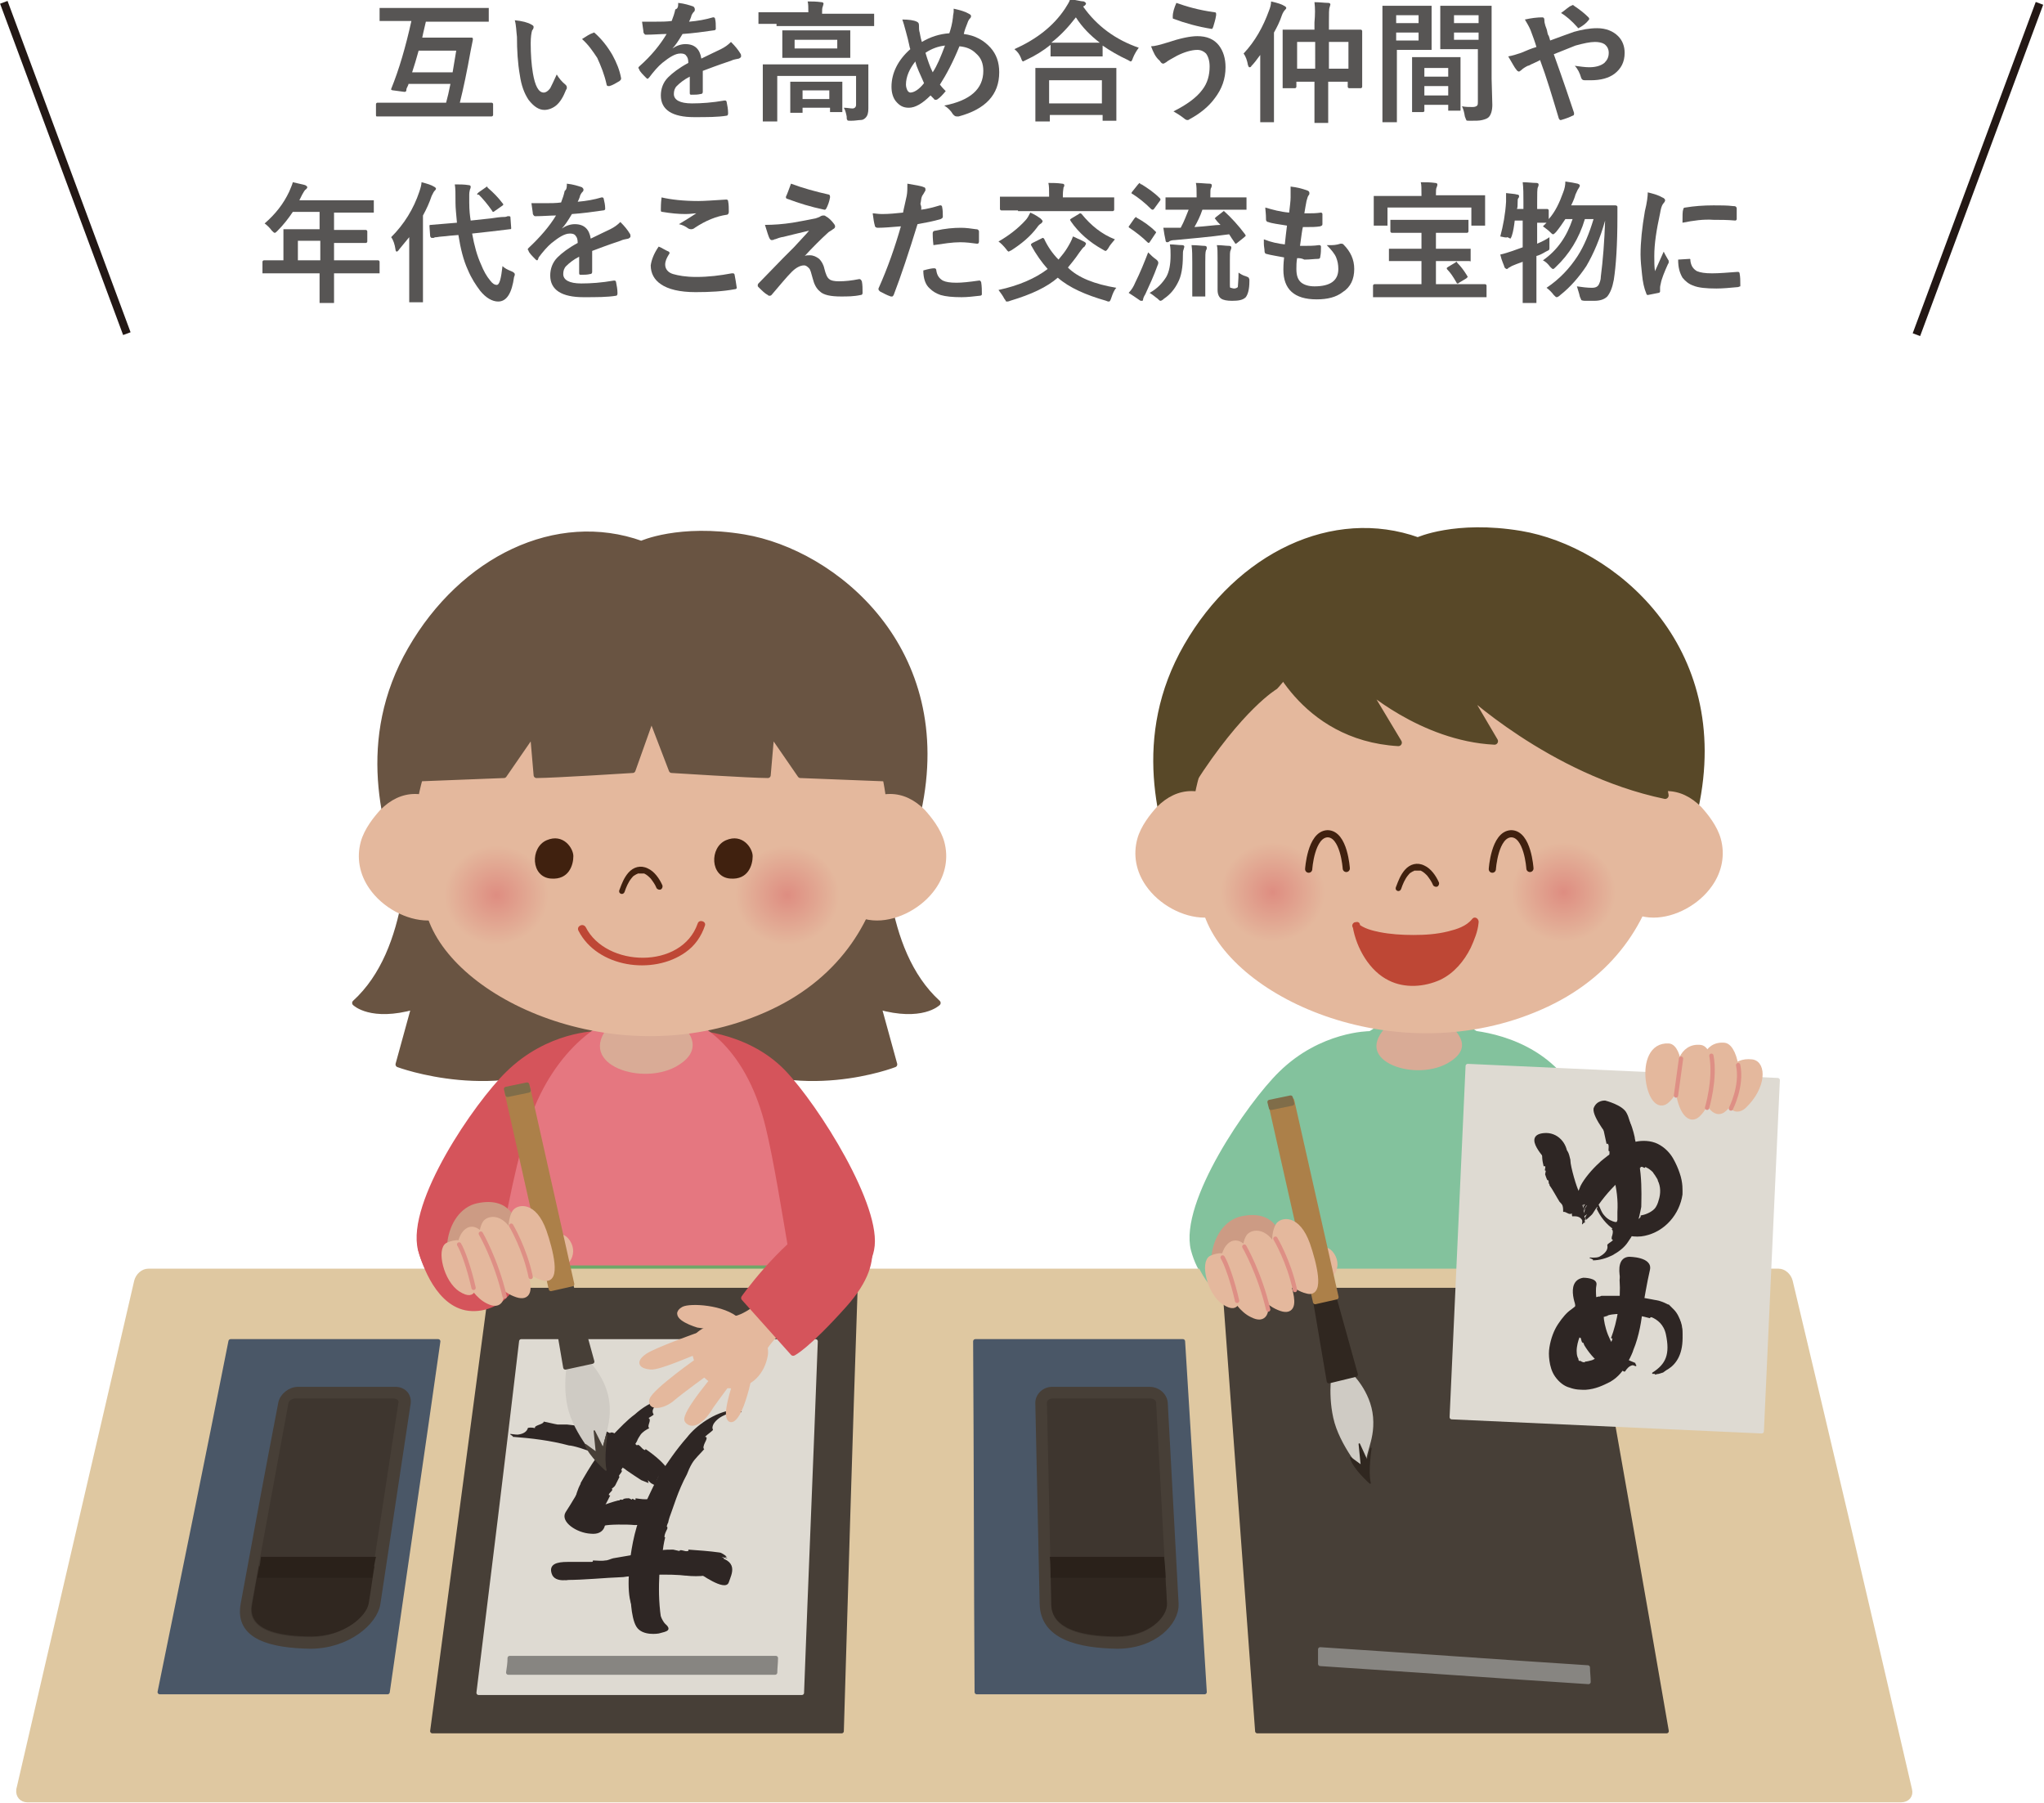 <?xml version="1.0" encoding="utf-8"?>
<!-- Generator: Adobe Illustrator 25.0.1, SVG Export Plug-In . SVG Version: 6.00 Build 0)  -->
<!DOCTYPE svg PUBLIC "-//W3C//DTD SVG 1.1//EN" "http://www.w3.org/Graphics/SVG/1.1/DTD/svg11.dtd">
<svg version="1.1" id="レイヤー_1" xmlns:x="http://ns.adobe.com/Extensibility/1.0/" xmlns:i="http://ns.adobe.com/AdobeIllustrator/10.0/" xmlns:graph="http://ns.adobe.com/Graphs/1.0/"
	 xmlns="http://www.w3.org/2000/svg" xmlns:xlink="http://www.w3.org/1999/xlink" x="0px" y="0px" viewBox="0 0 282.7 249.3"
	 style="enable-background:new 0 0 282.7 249.3;" xml:space="preserve">
<style type="text/css">
	.st0{clip-path:url(#SVGID_3_);}
	.st1{fill:url(#SVGID_5_);}
	.st2{opacity:0.79;clip-path:url(#SVGID_3_);fill:#EDCCD4;}
	.st3{fill-rule:evenodd;clip-rule:evenodd;fill:#F6E7E9;}
	.st4{fill-rule:evenodd;clip-rule:evenodd;fill:#C6616D;}
	.st5{opacity:0.12;fill-rule:evenodd;clip-rule:evenodd;fill:url(#);}
	.st6{fill:#FFFFFF;}
	.st7{fill:#EBEBEB;}
	.st8{fill:#FFEDF1;}
	.st9{opacity:0.73;fill:url(#);}
	.st10{fill:url(#);}
	.st11{clip-path:url(#SVGID_12_);}
	.st12{fill:none;stroke:#231815;stroke-width:1.062;}
	.st13{fill:#D5545B;}
	.st14{opacity:0.44;fill:url(#);}
	.st15{fill:#B9BABA;}
	.st16{fill:none;}
	.st17{fill:#F0D8DC;}
	.st18{opacity:0.82;fill:#F3D2D7;}
	.st19{fill:none;stroke:#FFFFFF;stroke-width:4;stroke-linecap:round;stroke-miterlimit:10;}
	.st20{fill:#E19600;}
	.st21{fill:#BECCD4;stroke:#BECCD4;stroke-width:4.353;}
	.st22{fill:#9A9A9A;}
	.st23{fill:#EDEDED;}
	.st24{fill:#BECCD4;}
	.st25{fill:#EAEEF1;}
	.st26{fill:#D9F4FA;}
	.st27{fill:#ECD7C1;}
	.st28{fill:none;stroke:#F7F2E7;stroke-width:2.198;stroke-linecap:round;stroke-linejoin:round;stroke-miterlimit:10;}
	.st29{fill:#95AEBB;}
	.st30{fill:#F0F8FB;}
	.st31{fill:#969697;}
	.st32{fill:#A4B8C3;}
	.st33{fill:#FDE1B0;stroke:#E0E5E9;stroke-width:1.923;stroke-linecap:round;stroke-linejoin:round;stroke-miterlimit:10;}
	.st34{fill:#694743;stroke:#E0E5E9;stroke-width:1.923;stroke-miterlimit:10;}
	.st35{fill:#D4CB9E;}
	.st36{fill:#E2E7EA;stroke:#D9DADA;stroke-width:4.353;}
	.st37{fill:#BECCD4;stroke:#D9DADA;stroke-width:4.353;}
	.st38{fill:#D9DADA;}
	.st39{fill:#D4ECF3;}
	.st40{fill-rule:evenodd;clip-rule:evenodd;fill:#FFFFFF;}
	.st41{fill:none;stroke:#D76D72;stroke-width:40.186;stroke-miterlimit:10;}
	.st42{opacity:0.34;fill:none;stroke:url(#);stroke-width:40.186;stroke-miterlimit:10;}
	.st43{fill:none;stroke:#FFFFFF;stroke-width:12.472;stroke-miterlimit:10;}
	.st44{fill:none;stroke:#F3C8BF;stroke-width:2.771;stroke-miterlimit:10;}
	.st45{fill:#C9260D;}
	.st46{fill:#606060;}
	.st47{opacity:0.4;fill:url(#);}
	.st48{opacity:0.36;}
	.st49{filter:url(#Adobe_OpacityMaskFilter);}
	.st50{mask:url(#SVGID_15_);fill:#DB007F;}
	.st51{opacity:0.8;}
	.st52{filter:url(#Adobe_OpacityMaskFilter_1_);}
	.st53{opacity:0.3;mask:url(#SVGID_16_);fill:#DC004F;}
	.st54{filter:url(#Adobe_OpacityMaskFilter_2_);}
	.st55{mask:url(#SVGID_17_);fill:#DB007F;}
	.st56{filter:url(#Adobe_OpacityMaskFilter_3_);}
	.st57{opacity:0.3;mask:url(#SVGID_18_);fill:#DC004F;}
	.st58{filter:url(#Adobe_OpacityMaskFilter_4_);}
	.st59{mask:url(#SVGID_19_);fill:#DB007F;}
	.st60{filter:url(#Adobe_OpacityMaskFilter_5_);}
	.st61{opacity:0.3;mask:url(#SVGID_20_);fill:#DC004F;}
	.st62{filter:url(#Adobe_OpacityMaskFilter_6_);}
	.st63{mask:url(#SVGID_21_);fill:#DB007F;}
	.st64{filter:url(#Adobe_OpacityMaskFilter_7_);}
	.st65{opacity:0.3;mask:url(#SVGID_22_);fill:#DC004F;}
	.st66{fill:#83C29D;stroke:#83C29D;stroke-width:0.794;stroke-linecap:round;stroke-linejoin:round;stroke-miterlimit:10;}
	.st67{fill:#D9AB96;}
	.st68{fill:none;stroke:#83C29D;stroke-width:0.992;stroke-linecap:round;stroke-linejoin:round;stroke-miterlimit:10;}
	
		.st69{fill-rule:evenodd;clip-rule:evenodd;fill:#584828;stroke:#584828;stroke-width:0.972;stroke-linecap:round;stroke-linejoin:round;stroke-miterlimit:10;}
	.st70{fill:#E4B89D;}
	.st71{fill-rule:evenodd;clip-rule:evenodd;fill:url(#SVGID_23_);}
	.st72{fill-rule:evenodd;clip-rule:evenodd;fill:url(#SVGID_24_);}
	.st73{fill-rule:evenodd;clip-rule:evenodd;fill:#BE4735;}
	.st74{fill:#BE4735;}
	.st75{fill:#40210F;}
	
		.st76{fill-rule:evenodd;clip-rule:evenodd;fill:none;stroke:#40210F;stroke-width:0.992;stroke-linecap:round;stroke-linejoin:round;stroke-miterlimit:10;}
	
		.st77{fill-rule:evenodd;clip-rule:evenodd;fill:#695442;stroke:#695442;stroke-width:0.794;stroke-linecap:round;stroke-linejoin:round;stroke-miterlimit:10;}
	.st78{fill:#D5545B;stroke:#D5545B;stroke-width:0.794;stroke-linecap:round;stroke-linejoin:round;stroke-miterlimit:10;}
	.st79{fill:#6EA868;stroke:#6EA868;stroke-width:0.794;stroke-linecap:round;stroke-linejoin:round;stroke-miterlimit:10;}
	.st80{fill:#DFC8A1;}
	.st81{fill:none;stroke:#DFC8A1;stroke-width:0.7;stroke-miterlimit:10;}
	.st82{fill:#4A5767;stroke:#4A5767;stroke-width:0.618;stroke-linecap:round;stroke-linejoin:round;stroke-miterlimit:10;}
	.st83{fill:#473F37;stroke:#473F37;stroke-width:0.618;stroke-linecap:round;stroke-linejoin:round;stroke-miterlimit:10;}
	.st84{fill:#878581;stroke:#878581;stroke-width:0.614;stroke-linecap:round;stroke-linejoin:round;stroke-miterlimit:10;}
	.st85{fill:#3E362F;}
	.st86{fill:#302720;}
	.st87{fill:#2A211A;}
	.st88{fill:#DEDAD2;stroke:#DEDAD2;stroke-width:0.614;stroke-linecap:round;stroke-linejoin:round;stroke-miterlimit:10;}
	.st89{fill:#2E2624;}
	
		.st90{fill-rule:evenodd;clip-rule:evenodd;fill:#2E2624;stroke:#2E2624;stroke-width:0.198;stroke-linecap:round;stroke-linejoin:round;stroke-miterlimit:10;}
	.st91{fill:#E4B89D;stroke:#E4B89D;stroke-width:0.595;stroke-linecap:round;stroke-linejoin:round;stroke-miterlimit:10;}
	.st92{fill:#E57780;}
	.st93{fill:#CC9B84;}
	.st94{fill:#E4B89D;stroke:#E4B89D;stroke-width:0.794;stroke-linecap:round;stroke-linejoin:round;stroke-miterlimit:10;}
	.st95{fill:#CFCBC4;stroke:#CFCBC4;stroke-width:0.614;stroke-linecap:round;stroke-linejoin:round;stroke-miterlimit:10;}
	.st96{fill:#AC8049;stroke:#AC8049;stroke-width:0.618;stroke-linecap:round;stroke-linejoin:round;stroke-miterlimit:10;}
	.st97{fill:#806D49;stroke:#806D49;stroke-width:0.618;stroke-linecap:round;stroke-linejoin:round;stroke-miterlimit:10;}
	.st98{fill:#473F37;stroke:#473F37;stroke-width:0.198;stroke-linecap:round;stroke-linejoin:round;stroke-miterlimit:10;}
	.st99{fill:none;stroke:#DE8F85;stroke-width:0.595;stroke-linecap:round;stroke-linejoin:round;stroke-miterlimit:10;}
	.st100{fill-rule:evenodd;clip-rule:evenodd;fill:url(#SVGID_25_);}
	.st101{fill-rule:evenodd;clip-rule:evenodd;fill:url(#SVGID_26_);}
	.st102{fill-rule:evenodd;clip-rule:evenodd;fill:#40210F;}
	.st103{fill:#302720;stroke:#302720;stroke-width:0.618;stroke-linecap:round;stroke-linejoin:round;stroke-miterlimit:10;}
	.st104{fill:#302720;stroke:#302720;stroke-width:0.198;stroke-linecap:round;stroke-linejoin:round;stroke-miterlimit:10;}
	.st105{opacity:0.86;}
	.st106{fill:#EB7285;}
	.st107{clip-path:url(#SVGID_34_);}
	.st108{fill:#231815;}
	.st109{opacity:0.68;}
	.st110{fill:#D0C8A4;}
	.st111{fill:#2F2F37;}
	.st112{fill:#5B4326;}
	.st113{fill:#786144;}
	.st114{fill:#C8C1B7;}
	.st115{fill:#80513D;}
	.st116{fill:#B28020;}
	.st117{fill:#D10012;}
	.st118{fill:#8A8279;}
	.st119{fill:#3D3E47;}
	.st120{fill:#B3161D;}
	.st121{fill:#800E14;}
	.st122{fill:#585B65;}
	.st123{opacity:0.7;fill:#FFFFFF;}
	.st124{fill:#B69A00;}
	.st125{fill:#4B4C56;}
	.st126{fill:#C1A627;}
	.st127{clip-path:url(#SVGID_37_);fill:#ECB0AE;}
	.st128{clip-path:url(#SVGID_39_);}
	.st129{fill:#575554;}
	.st130{fill:#4B2300;}
	.st131{fill:#C8A825;}
	.st132{fill:#E5D878;}
	.st133{fill:#DBD6C4;}
	.st134{opacity:0.5;fill:#FFFFFF;}
	.st135{fill:#DCDDDD;}
	.st136{opacity:0.6;fill:#FFFFFF;}
	.st137{fill:#DDDDDD;}
	.st138{clip-path:url(#SVGID_47_);}
	.st139{opacity:0.9;fill:#E27580;}
	.st140{fill:#E4E4E5;}
	.st141{filter:url(#Adobe_OpacityMaskFilter_8_);}
	.st142{mask:url(#SVGID_56_);fill:#DB007F;}
	.st143{filter:url(#Adobe_OpacityMaskFilter_9_);}
	.st144{opacity:0.3;mask:url(#SVGID_57_);fill:#DC004F;}
	.st145{fill-rule:evenodd;clip-rule:evenodd;fill:url(#SVGID_58_);}
	.st146{fill-rule:evenodd;clip-rule:evenodd;fill:url(#SVGID_59_);}
	.st147{fill-rule:evenodd;clip-rule:evenodd;fill:url(#SVGID_60_);}
	.st148{fill-rule:evenodd;clip-rule:evenodd;fill:url(#SVGID_61_);}
	.st149{clip-path:url(#SVGID_62_);fill:#ECB0AE;}
	.st150{fill:#B42232;}
	.st151{clip-path:url(#SVGID_63_);}
	.st152{fill:#D76D72;}
	.st153{clip-path:url(#SVGID_65_);fill:#E29DA1;}
	.st154{fill:#231815;stroke:#231815;stroke-width:0.751;stroke-miterlimit:10;}
	.st155{fill:#F3C8BF;}
</style>
<g>
	<g>
		<path class="st129" d="M54.4,16.1l-2.3,0C52,16.1,52,16,52,15.9v-1.5c0-0.1,0.1-0.2,0.2-0.2l2.3,0h7.2c0.2-0.7,0.4-1.6,0.6-2.6
			h-5.8c0,0.1-0.1,0.3-0.2,0.5c-0.1,0.2-0.1,0.3-0.1,0.4c0,0.1-0.1,0.2-0.2,0.2c0,0-0.1,0-0.1,0l-1.5-0.2c-0.2,0-0.3-0.1-0.3-0.1
			c0,0,0-0.1,0-0.1c1.1-2.7,2-5.8,2.8-9.4h-1.8l-2.4,0c-0.1,0-0.2,0-0.2,0c0,0,0-0.1,0-0.2V1.3c0-0.1,0-0.2,0-0.2c0,0,0.1,0,0.2,0
			l2.4,0H65l2.4,0c0.1,0,0.2,0,0.2,0c0,0,0,0.1,0,0.2v1.5c0,0.1,0,0.2,0,0.2s-0.1,0-0.2,0L65,3h-6.1c-0.1,0.5-0.3,1.2-0.5,2.2h4.8
			l2,0c0.2,0,0.2,0.1,0.2,0.2c0,0,0,0,0,0.1L65.1,7c-0.5,2.8-1,5.2-1.5,7.2h2.1l2.3,0c0.1,0,0.2,0.1,0.2,0.2v1.5
			c0,0.1-0.1,0.2-0.2,0.2l-2.3,0H54.4z M63.1,7h-5.2c-0.3,1.1-0.6,2.1-0.9,3h5.6C62.8,8.7,63,7.7,63.1,7z"/>
		<path class="st129" d="M71.2,2.8c1,0.1,1.8,0.3,2.3,0.6c0.2,0.1,0.3,0.2,0.3,0.3c0,0.1,0,0.3-0.2,0.5c-0.1,0.3-0.2,0.9-0.2,1.8
			c0,1.5,0.1,2.9,0.3,4.1c0.3,1.8,0.8,2.7,1.5,2.7c0.3,0,0.6-0.2,0.9-0.6c0.2-0.4,0.5-1,0.9-1.9c0.3,0.5,0.7,1,1.2,1.4
			c0.1,0.1,0.2,0.2,0.2,0.4c0,0.1,0,0.2-0.1,0.3c-0.4,1-0.8,1.7-1.4,2.2c-0.5,0.4-1.1,0.6-1.6,0.6c-0.8,0-1.5-0.5-2.2-1.4
			c-0.6-0.9-1-2-1.2-3.4c-0.3-1.7-0.4-3.5-0.4-5.3C71.4,4.3,71.4,3.5,71.2,2.8z M80.5,5.4c0.6-0.4,1.1-0.7,1.4-0.8
			c0.1,0,0.2-0.1,0.2-0.1c0.1,0,0.1,0,0.2,0.1c0.9,0.8,1.7,1.8,2.4,3c0.6,1.1,1,2.1,1.2,3.2c0,0,0,0.1,0,0.1c0,0.1-0.1,0.2-0.2,0.3
			c-0.5,0.3-1,0.6-1.4,0.7c-0.1,0-0.1,0-0.2,0c-0.1,0-0.2-0.1-0.2-0.2c-0.3-1.4-0.8-2.6-1.3-3.7C82,7.1,81.4,6.2,80.5,5.4z"/>
		<path class="st129" d="M93.8,0.4c0.9,0.1,1.5,0.3,2.1,0.5C96,1,96.1,1.1,96.1,1.3c0,0.1,0,0.2-0.1,0.3c-0.1,0.1-0.2,0.2-0.3,0.4
			c0,0.1-0.1,0.1-0.1,0.3c-0.1,0.3-0.2,0.5-0.3,0.7c1.2-0.1,2.3-0.3,3.3-0.6c0,0,0.1,0,0.1,0c0.1,0,0.2,0.1,0.2,0.2
			C99,3,99,3.4,99,3.9c0,0,0,0,0,0.1c0,0.1-0.1,0.2-0.3,0.2c-1.4,0.2-2.8,0.4-4.3,0.5c-0.6,1-1,1.6-1.4,2l0,0
			c0.6-0.4,1.2-0.6,1.8-0.6c1.3,0,2,0.7,2.2,2c1.2-0.6,2.1-1,2.7-1.3c0.6-0.3,1-0.6,1.4-1c0.6,0.6,1,1.1,1.3,1.6
			c0.1,0.1,0.1,0.3,0.1,0.4c0,0.1-0.1,0.2-0.3,0.3c-0.4,0.1-0.7,0.1-1.1,0.3c-1.8,0.6-3.1,1.1-3.9,1.4v2.9c0,0.2-0.1,0.3-0.3,0.3
			c-0.4,0.1-0.8,0.1-1.3,0.1c-0.2,0-0.2-0.1-0.2-0.3c0-1,0-1.8,0-2.2c-0.8,0.4-1.4,0.9-1.8,1.3c-0.3,0.3-0.4,0.7-0.4,1.1
			c0,0.8,0.8,1.3,2.5,1.3c1.3,0,2.8-0.1,4.5-0.4c0,0,0,0,0.1,0c0.1,0,0.2,0.1,0.2,0.2c0.1,0.5,0.2,1,0.2,1.5c0,0,0,0,0,0.1
			c0,0.2-0.1,0.3-0.2,0.3c-1.2,0.2-2.7,0.2-4.5,0.2c-3,0-4.6-1-4.6-3c0-0.9,0.3-1.8,1-2.5c0.6-0.6,1.5-1.3,2.8-2
			c0-0.5-0.1-0.8-0.3-1c-0.1-0.2-0.4-0.3-0.7-0.3c0,0-0.1,0-0.1,0c-0.7,0-1.5,0.5-2.5,1.3c-0.6,0.5-1.2,1.2-1.8,2
			c-0.1,0.1-0.2,0.2-0.2,0.2c0,0-0.1,0-0.2-0.1c-0.5-0.5-0.9-0.9-1-1.2c0-0.1-0.1-0.1-0.1-0.2c0-0.1,0-0.1,0.1-0.2
			c1.7-1.5,2.9-3,3.8-4.5c-0.8,0-1.8,0.1-2.9,0.1c-0.1,0-0.2-0.1-0.3-0.3c0-0.2-0.1-0.7-0.2-1.5c0.6,0,1.2,0,1.8,0
			c0.8,0,1.6,0,2.3-0.1c0.2-0.5,0.4-1.1,0.5-1.6C93.8,1.2,93.8,0.8,93.8,0.4z"/>
		<path class="st129" d="M107.4,3.3l-2.3,0c-0.1,0-0.2,0-0.2,0s0-0.1,0-0.2V1.9c0-0.1,0-0.2,0-0.2s0.1,0,0.2,0l2.3,0h4.4V1.7
			c0-0.7,0-1.2-0.1-1.5c0.6,0,1.2,0,1.9,0.1c0.2,0,0.3,0.1,0.3,0.2c0,0,0,0.1-0.1,0.4c-0.1,0.2-0.1,0.5-0.1,0.9v0.1h4.7l2.3,0
			c0.1,0,0.2,0,0.2,0s0,0.1,0,0.2v1.3c0,0.1,0,0.2,0,0.2c0,0-0.1,0-0.2,0l-2.3,0H107.4z M116.7,14.9c0.5,0,0.9,0.1,1.2,0.1
			c0.3,0,0.5-0.2,0.5-0.5v-4h-10.9v4.1l0,2c0,0.1,0,0.2,0,0.2c0,0-0.1,0-0.2,0h-1.6c-0.1,0-0.2,0-0.2,0c0,0,0-0.1,0-0.2l0-2V11
			l0-1.9c0-0.1,0-0.2,0-0.2s0.1,0,0.2,0l2.4,0h9.4l2.4,0c0.1,0,0.2,0,0.2,0s0,0.1,0,0.2l0,2.1v1.5l0,2.3c0,0.6-0.1,1-0.4,1.3
			c-0.2,0.2-0.4,0.3-0.7,0.3c-0.3,0-0.7,0.1-1.3,0.1c-0.3,0-0.5,0-0.5-0.1c-0.1-0.1-0.1-0.2-0.1-0.5C117,15.6,116.9,15.2,116.7,14.9
			z M115.1,4.2l2.3,0c0.1,0,0.2,0,0.2,0c0,0,0,0.1,0,0.2l0,1.2v1.1l0,1.1c0,0.1,0,0.2,0,0.2s-0.1,0-0.2,0l-2.3,0h-4.4l-2.3,0
			c-0.1,0-0.2,0-0.2,0s0-0.1,0-0.2l0-1.1V5.6l0-1.2c0-0.1,0-0.2,0-0.2c0,0,0.1,0,0.2,0l2.3,0H115.1z M110.8,15.6h-1.3
			c-0.1,0-0.2,0-0.2,0c0,0,0-0.1,0-0.2l0-2.1v-0.7l0-1.1c0-0.1,0-0.2,0-0.2c0,0,0.1,0,0.2,0l2,0h2.8l2,0c0.1,0,0.2,0,0.2,0
			c0,0,0,0.1,0,0.2l0,1v0.8l0,2c0,0.1,0,0.1,0,0.2c0,0-0.1,0-0.2,0h-1.3c-0.1,0-0.2,0-0.2,0c0,0,0-0.1,0-0.2v-0.4H111v0.5
			c0,0.1,0,0.1,0,0.2C110.9,15.6,110.8,15.6,110.8,15.6z M115.8,6.7V5.5h-5.9v1.2H115.8z M111,12.5v1.2h3.7v-1.2H111z"/>
		<path class="st129" d="M131.3,4.6c0.2-0.6,0.4-1.3,0.5-2.2c0-0.3,0.1-0.6,0.1-0.8c0-0.2,0-0.3,0-0.4c0.9,0.2,1.6,0.4,2.1,0.7
			c0.2,0.1,0.3,0.2,0.3,0.3c0,0.1,0,0.2-0.1,0.3c-0.2,0.2-0.3,0.4-0.4,0.7c-0.2,0.5-0.4,1-0.5,1.5c1.6,0.2,2.8,0.9,3.7,1.9
			c0.8,0.9,1.2,2,1.2,3.4c0,3.1-1.9,5.1-5.6,6.1c-0.1,0-0.2,0-0.3,0c-0.2,0-0.3-0.1-0.5-0.3c-0.3-0.5-0.7-0.9-1.2-1.2
			c3.6-0.7,5.4-2.3,5.4-4.8c0-1-0.3-1.8-1-2.4c-0.6-0.6-1.3-0.9-2.3-1c-0.9,2.2-1.8,3.9-2.7,5.3c0.3,0.4,0.6,0.7,0.8,0.9
			c-0.5,0.6-0.8,0.9-1.1,1.1c-0.1,0.1-0.2,0.1-0.3,0.1c-0.1,0-0.2,0-0.2-0.1c-0.2-0.2-0.4-0.4-0.5-0.5c-1.1,1.1-2.1,1.7-3,1.7
			c-0.8,0-1.3-0.3-1.8-0.9c-0.4-0.5-0.6-1.2-0.6-2c0-1.9,0.9-3.7,2.6-5.2c-0.1-0.2-0.2-1-0.6-2.4c-0.2-0.8-0.4-1.4-0.5-1.7
			c0.9,0,1.6,0.1,2,0.3c0.2,0.1,0.3,0.2,0.3,0.5c0,0.4,0,0.7,0.1,1c0.1,0.6,0.2,1,0.3,1.3C128.7,5.1,129.9,4.7,131.3,4.6z
			 M126.6,8.5c-0.8,1-1.3,2.1-1.3,3.2c0,0.3,0.1,0.6,0.2,0.8c0.1,0.2,0.3,0.3,0.4,0.3c0.5,0,1.2-0.4,1.9-1.3
			C127.3,10.3,126.8,9.4,126.6,8.5z M128,7.3c0.3,1,0.6,1.9,1,2.7c0.6-0.9,1.1-2.1,1.7-3.7C129.8,6.4,128.9,6.7,128,7.3z"/>
		<path class="st129" d="M157.5,6.6c-0.3,0.4-0.6,0.9-0.8,1.4c-0.1,0.3-0.2,0.5-0.3,0.5c-0.1,0-0.2-0.1-0.4-0.2
			c-1.3-0.6-2.5-1.3-3.5-2v1.3c0,0.1,0,0.2,0,0.2c0,0-0.1,0-0.2,0l-2,0h-2.8l-2,0c-0.1,0-0.2,0-0.2,0c0,0,0-0.1,0-0.2V6.2
			c-1,0.8-2.1,1.5-3.4,2.1c-0.2,0.1-0.4,0.2-0.4,0.2c-0.1,0-0.2-0.2-0.3-0.5c-0.2-0.5-0.5-0.9-0.9-1.2c3.1-1.4,5.4-3.2,7-5.6
			c0.3-0.5,0.6-0.9,0.7-1.3c0.9,0.1,1.5,0.3,1.9,0.3c0.2,0.1,0.3,0.2,0.3,0.3c0,0.1-0.1,0.2-0.2,0.3c-0.1,0-0.1,0.1-0.2,0.1
			C151.7,3.6,154.3,5.5,157.5,6.6z M144.9,16.8h-1.5c-0.1,0-0.2,0-0.2,0s0-0.1,0-0.2l0-3.2v-1.6l0-2.2c0-0.1,0-0.2,0-0.2
			c0,0,0.1,0,0.2,0l2.5,0h5.8l2.5,0c0.1,0,0.2,0,0.2,0c0,0,0,0.1,0,0.2l0,1.9v1.8l0,3.2c0,0.1,0,0.2,0,0.2c0,0-0.1,0-0.2,0h-1.5
			c-0.1,0-0.2,0-0.2,0c0,0,0-0.1,0-0.2v-0.6h-7.3v0.7c0,0.1,0,0.2,0,0.2C145.1,16.8,145,16.8,144.9,16.8z M145.1,11.1v3.2h7.3v-3.2
			H145.1z M145.4,5.9c0.3,0,0.9,0,2,0h2.8l1.9,0c-1.3-1-2.4-2.1-3.3-3.5C147.8,3.7,146.7,4.9,145.4,5.9z"/>
		<path class="st129" d="M159.2,6.4c0.5,0,1.2-0.2,2.2-0.5c1.8-0.6,3.2-0.9,4.2-0.9c1.3,0,2.3,0.4,3,1.3c0.6,0.8,0.9,1.8,0.9,3
			c0,1.6-0.5,3-1.5,4.3c-0.8,1.1-2,2.1-3.5,2.9c-0.1,0.1-0.2,0.1-0.3,0.1c-0.1,0-0.3-0.1-0.4-0.2c-0.5-0.4-1-0.7-1.5-1
			c1.8-0.9,3.2-1.9,4-3c0.7-0.9,1-2,1-3.2c0-0.8-0.2-1.4-0.5-1.8c-0.3-0.3-0.7-0.5-1.2-0.5c-0.8,0-1.8,0.3-2.8,0.8
			c-0.7,0.4-1.3,0.7-1.5,0.9c-0.2,0.1-0.3,0.2-0.4,0.2c-0.2,0-0.3-0.1-0.5-0.4C159.8,7.9,159.5,7.2,159.2,6.4z M162.7,0.4
			c1.4,0.5,3.1,1,5.3,1.3c0.2,0,0.2,0.1,0.2,0.3c0,0,0,0,0,0.1c-0.1,0.7-0.3,1.2-0.4,1.6c-0.1,0.2-0.1,0.3-0.2,0.3c0,0,0,0,0,0
			c-1.9-0.3-3.7-0.8-5.3-1.4c-0.1,0-0.1-0.1-0.1-0.2c0,0,0-0.1,0-0.1C162.2,1.7,162.4,1.1,162.7,0.4z"/>
		<path class="st129" d="M172,7.4c1.6-1.7,2.7-3.7,3.5-5.9c0.2-0.5,0.3-0.9,0.3-1.3c0.9,0.2,1.5,0.4,1.8,0.6
			c0.2,0.1,0.3,0.2,0.3,0.3c0,0.1-0.1,0.2-0.2,0.3c-0.1,0.1-0.3,0.4-0.4,0.7c-0.3,0.9-0.7,1.7-1.1,2.4v9.4l0,2.8c0,0.1,0,0.2,0,0.2
			c0,0-0.1,0-0.2,0h-1.5c-0.1,0-0.2,0-0.2,0s0-0.1,0-0.2l0-2.8V9.8c0-0.4,0-1.2,0-2.2c-0.5,0.7-0.9,1.2-1.2,1.5
			c-0.1,0.2-0.2,0.2-0.3,0.2c-0.1,0-0.1-0.1-0.2-0.3C172.5,8.4,172.3,7.8,172,7.4z M181.8,0.3c0.7,0,1.4,0.1,1.9,0.1
			c0.2,0,0.3,0.1,0.3,0.2c0,0,0,0.1-0.1,0.4c-0.1,0.2-0.1,0.9-0.1,2v1.1h1.9l2.5,0c0.1,0,0.2,0.1,0.2,0.2l0,2.2v2.3l0,3.2
			c0,0.1-0.1,0.2-0.2,0.2h-1.6c-0.1,0-0.2-0.1-0.2-0.2v-0.7h-2.7v2.3l0,3.2c0,0.1,0,0.2,0,0.2c0,0-0.1,0-0.2,0h-1.5
			c-0.1,0-0.2,0-0.2,0c0,0,0-0.1,0-0.2l0-3.2v-2.3h-2.5V12c0,0.1-0.1,0.2-0.2,0.2h-1.5c-0.1,0-0.2,0-0.2,0c0,0,0-0.1,0-0.2l0-3.2v-2
			l0-2.5c0-0.1,0-0.2,0-0.2c0,0,0.1,0,0.2,0l2.5,0h1.7V3.1C181.9,2,181.9,1.1,181.8,0.3z M179.4,5.8v3.7h2.5V5.8H179.4z M186.5,5.8
			h-2.7v3.7h2.7V5.8z"/>
		<path class="st129" d="M196,0.8l1.8,0c0.1,0,0.1,0,0.2,0c0,0,0,0.1,0,0.2l0,1.7v2.3l0,1.7c0,0.1,0,0.2,0,0.2c0,0-0.1,0-0.1,0
			l-1.8,0h-2.9v5.9l0,3.9c0,0.1,0,0.2,0,0.2s-0.1,0-0.2,0h-1.6c-0.1,0-0.1,0-0.2,0c0,0,0-0.1,0-0.2l0-3.9V4.9l0-3.9
			c0-0.1,0-0.2,0-0.2c0,0,0.1,0,0.2,0l2.1,0H196z M196.2,2.1h-3.1v1.1h3.1V2.1z M196.2,5.5V4.5h-3.1v1.1H196.2z M196.8,15.5h-1.3
			c-0.1,0-0.2,0-0.2,0c0,0,0-0.1,0-0.2l0-3.3v-1.6l0-2.3c0-0.1,0-0.2,0-0.2s0.1,0,0.2,0l1.9,0h2.4l2,0c0.1,0,0.2,0,0.2,0
			c0,0,0,0.1,0,0.2l0,2v1.8l0,3.2c0,0.1,0,0.2,0,0.2c0,0-0.1,0-0.2,0h-1.3c-0.1,0-0.2,0-0.2,0c0,0,0-0.1,0-0.2v-0.6H197v0.7
			c0,0.1,0,0.2,0,0.2S196.9,15.5,196.8,15.5z M197,9.4v1.2h3.3V9.4H197z M197,13.2h3.3v-1.3H197V13.2z M202.2,14.7
			c0.5,0.1,1,0.1,1.5,0.1c0.3,0,0.5-0.1,0.6-0.2c0.1-0.1,0.1-0.3,0.1-0.5V6.8h-3l-2,0c-0.1,0-0.2,0-0.2,0c0,0,0-0.1,0-0.2l0-1.6V2.6
			l0-1.6c0-0.1,0-0.2,0-0.2c0,0,0.1,0,0.2,0l2,0h2.7l2,0c0.1,0,0.2,0,0.2,0c0,0,0,0.1,0,0.2l0,2.4v7.5l0.1,3.6
			c0,0.8-0.2,1.4-0.5,1.7c-0.2,0.2-0.5,0.3-0.9,0.4c-0.4,0.1-0.9,0.1-1.7,0.1c-0.3,0-0.5,0-0.5-0.1c0,0-0.1-0.2-0.2-0.5
			C202.5,15.5,202.4,15.1,202.2,14.7z M204.5,2.1h-3.4v1.1h3.4V2.1z M201.1,5.5h3.4V4.5h-3.4V5.5z"/>
		<path class="st129" d="M214.4,5.6c1.3-0.5,2.5-0.9,3.3-1.2c1.1-0.3,2.1-0.5,3.2-0.5c1.2,0,2.2,0.4,2.9,1.1
			c0.6,0.6,0.9,1.4,0.9,2.3c0,1.3-0.5,2.2-1.4,2.9c-0.8,0.6-1.9,0.9-3.3,0.9c-0.4,0-0.6,0-0.8,0c-0.3,0-0.4-0.1-0.5-0.3
			c-0.2-0.7-0.5-1.3-0.9-1.7c0.8,0.1,1.4,0.2,2,0.2c0.9,0,1.6-0.2,2.1-0.6c0.4-0.4,0.6-0.8,0.6-1.4c0-0.5-0.2-0.9-0.6-1.2
			c-0.3-0.2-0.8-0.3-1.3-0.3c-0.7,0-1.6,0.2-2.7,0.5c-1,0.4-2,0.8-3,1.2c1.4,3.9,2.3,6.6,2.8,8.1c0,0.1,0,0.2,0,0.2
			c0,0.1-0.1,0.2-0.2,0.2c-0.4,0.2-0.9,0.4-1.6,0.6c0,0,0,0-0.1,0c-0.1,0-0.1-0.1-0.2-0.2c-0.9-3-1.7-5.7-2.6-8.1
			c-0.1,0.1-0.4,0.2-1,0.5c-0.3,0.1-0.5,0.3-0.7,0.3c-0.4,0.2-0.7,0.4-0.9,0.6c-0.1,0.1-0.3,0.2-0.3,0.2c-0.1,0-0.3-0.1-0.4-0.3
			c-0.2-0.2-0.5-0.8-1.1-1.8c0.6-0.1,1.2-0.3,1.8-0.5c0.7-0.3,1.4-0.6,2.1-0.8c-0.2-0.7-0.5-1.5-0.8-2.3c-0.2-0.5-0.5-1-0.8-1.5
			c0.9-0.2,1.7-0.3,2.4-0.3c0.2,0,0.3,0.1,0.3,0.4c0,0.1,0,0.3,0.1,0.6c0,0.1,0.1,0.3,0.2,0.6c0.1,0.3,0.1,0.5,0.2,0.8
			C214.2,4.9,214.3,5.2,214.4,5.6z M215.9,1.8c0.7-0.5,1.1-0.9,1.4-1c0.1,0,0.1-0.1,0.2-0.1s0.1,0,0.2,0.1c0.9,0.6,1.5,1.1,2,1.6
			c0.1,0.1,0.1,0.2,0.1,0.2c0,0.1,0,0.1-0.1,0.2c-0.3,0.4-0.7,0.7-1.2,1c-0.1,0-0.1,0.1-0.2,0.1c0,0-0.1,0-0.1-0.1
			C217.4,2.9,216.6,2.2,215.9,1.8z"/>
		<path class="st129" d="M38.8,37.8l-2.3,0c-0.1,0-0.2,0-0.2,0s0-0.1,0-0.2v-1.4c0-0.1,0.1-0.2,0.2-0.2l2.3,0h0.4v-2.5l0-1.6
			c0-0.1,0-0.2,0-0.2c0,0,0.1,0,0.2,0l2.5,0h2.3v-2.4h-3.7c-0.6,0.9-1.3,1.8-2.1,2.6c-0.2,0.2-0.3,0.3-0.4,0.3
			c-0.1,0-0.2-0.1-0.4-0.3c-0.3-0.4-0.6-0.7-1-1c1.5-1.3,2.6-2.7,3.4-4.4c0.2-0.5,0.4-0.9,0.5-1.3c0.8,0.2,1.4,0.3,1.7,0.4
			c0.2,0.1,0.3,0.2,0.3,0.3c0,0.1-0.1,0.2-0.2,0.3c-0.2,0.1-0.3,0.4-0.5,0.7l-0.4,0.8H49l2.5,0c0.1,0,0.2,0,0.2,0c0,0,0,0.1,0,0.2
			v1.3c0,0.1,0,0.2,0,0.2c0,0-0.1,0-0.2,0l-2.5,0h-2.8v2.4h1.9l2.5,0c0.1,0,0.2,0.1,0.2,0.2v1.4c0,0.1-0.1,0.2-0.2,0.2l-2.5,0h-1.9
			V36H50l2.3,0c0.1,0,0.2,0.1,0.2,0.2v1.4c0,0.1,0,0.1,0,0.2c0,0-0.1,0-0.2,0l-2.3,0h-3.8v0.9l0,3c0,0.1,0,0.2,0,0.2
			c0,0-0.1,0-0.2,0h-1.6c-0.1,0-0.2,0-0.2,0c0,0,0-0.1,0-0.2l0-3v-0.9H38.8z M41.2,36h3.1v-2.7h-3.1V36z"/>
		<path class="st129" d="M54.1,32.8c1.8-1.8,3.1-3.9,3.9-6.3c0.2-0.6,0.3-1,0.3-1.3c0.8,0.2,1.4,0.4,1.7,0.6
			c0.2,0.1,0.3,0.2,0.3,0.3c0,0.1-0.1,0.2-0.2,0.3c-0.1,0.1-0.2,0.3-0.4,0.7c-0.3,0.9-0.7,1.8-1.2,2.7v9.1l0,2.7c0,0.1,0,0.2,0,0.2
			c0,0-0.1,0-0.2,0h-1.5c-0.1,0-0.2,0-0.2,0c0,0,0-0.1,0-0.2l0-2.7v-4.1c0-0.4,0-1.1,0-2c-0.4,0.5-0.9,1.1-1.4,1.7
			c-0.1,0.2-0.3,0.3-0.3,0.3c-0.1,0-0.2-0.1-0.2-0.3C54.6,33.8,54.4,33.2,54.1,32.8z M70.4,29.9C70.5,29.9,70.5,29.9,70.4,29.9
			c0.2,0,0.2,0.1,0.2,0.2l0.1,1.4c0,0,0,0.1,0,0.1c0,0.1-0.1,0.1-0.2,0.1l-2.5,0.3l-2.7,0.3c0.3,1.7,0.7,3.1,1.2,4.2
			c0.4,1,0.8,1.7,1.3,2.3c0.3,0.4,0.6,0.6,0.9,0.6c0.4,0,0.6-0.9,0.8-2.6c0.3,0.3,0.7,0.5,1.2,0.7c0.3,0.1,0.5,0.3,0.5,0.4
			c0,0.1,0,0.2-0.1,0.4c-0.3,2.2-1,3.4-2.2,3.4c-0.8,0-1.7-0.5-2.5-1.5c-0.6-0.8-1.2-1.7-1.7-2.9c-0.6-1.3-1-2.9-1.3-4.8l-1.2,0.1
			c-0.7,0.1-1.3,0.1-1.8,0.2c-0.1,0-0.3,0-0.4,0.1c-0.1,0-0.1,0-0.2,0c0,0-0.1,0-0.1,0c-0.1,0-0.1-0.1-0.2-0.2l-0.1-1.4
			c0,0,0-0.1,0-0.1c0-0.1,0.1-0.1,0.2-0.1l2.4-0.2l1.2-0.1c-0.1-1.2-0.2-2-0.2-2.7C63,26.8,63,26,62.9,25.5c0.7,0,1.3,0,1.9,0.1
			c0.2,0,0.3,0.1,0.3,0.2c0,0.1,0,0.2-0.1,0.4c0,0.1-0.1,0.3-0.1,0.7c0,0.1,0,0.5,0,1.1c0,1.1,0.1,1.9,0.2,2.5l2.8-0.3
			c0.7-0.1,1.3-0.2,1.9-0.2c0,0,0.2,0,0.4-0.1C70.3,29.9,70.4,29.9,70.4,29.9z M67.5,26c0.7,0.6,1.4,1.3,2,2.1
			c0.1,0.1,0.1,0.1,0.1,0.2c0,0.1-0.1,0.1-0.2,0.2l-1,0.7c-0.1,0.1-0.2,0.1-0.2,0.1c0,0-0.1,0-0.1-0.1c-0.7-1-1.3-1.7-1.9-2.3
			C66,27,66,26.9,66,26.8c0,0,0.1-0.1,0.2-0.2l1-0.7c0.1-0.1,0.2-0.1,0.2-0.1C67.4,25.9,67.4,25.9,67.5,26z"/>
		<path class="st129" d="M78.4,25.4c0.9,0.1,1.5,0.3,2.1,0.5c0.1,0.1,0.2,0.2,0.2,0.3c0,0.1,0,0.2-0.1,0.3c-0.1,0.1-0.2,0.2-0.3,0.4
			c0,0.1-0.1,0.1-0.1,0.3c-0.1,0.3-0.2,0.5-0.3,0.7c1.2-0.1,2.3-0.3,3.3-0.6c0,0,0.1,0,0.1,0c0.1,0,0.2,0.1,0.2,0.2
			c0.1,0.4,0.2,0.9,0.2,1.3c0,0,0,0,0,0.1c0,0.1-0.1,0.2-0.3,0.2c-1.4,0.2-2.8,0.4-4.3,0.5c-0.6,1-1,1.6-1.4,2l0,0
			c0.6-0.4,1.2-0.6,1.8-0.6c1.3,0,2,0.7,2.2,2c1.2-0.6,2.1-1,2.7-1.3c0.6-0.3,1-0.6,1.4-1c0.6,0.6,1,1.1,1.3,1.6
			c0.1,0.1,0.1,0.3,0.1,0.4c0,0.1-0.1,0.2-0.3,0.3c-0.4,0.1-0.7,0.1-1.1,0.3c-1.8,0.6-3.1,1.1-3.9,1.4v2.9c0,0.2-0.1,0.3-0.3,0.3
			c-0.4,0.1-0.8,0.1-1.3,0.1c-0.2,0-0.2-0.1-0.2-0.3c0-1,0-1.8,0-2.2c-0.8,0.4-1.4,0.9-1.8,1.3c-0.3,0.3-0.4,0.7-0.4,1.1
			c0,0.8,0.8,1.3,2.5,1.3c1.3,0,2.8-0.1,4.5-0.4c0,0,0,0,0.1,0c0.1,0,0.2,0.1,0.2,0.2c0.1,0.5,0.2,1,0.2,1.5c0,0,0,0,0,0.1
			c0,0.2-0.1,0.3-0.2,0.3c-1.2,0.2-2.7,0.2-4.5,0.2c-3,0-4.6-1-4.6-3c0-0.9,0.3-1.8,1-2.5c0.6-0.6,1.5-1.3,2.8-2
			c0-0.5-0.1-0.8-0.3-1c-0.1-0.2-0.4-0.3-0.7-0.3c0,0-0.1,0-0.1,0c-0.7,0-1.5,0.5-2.5,1.3c-0.6,0.5-1.2,1.2-1.8,2
			C74.4,36,74.3,36,74.3,36c0,0-0.1,0-0.2-0.1c-0.5-0.5-0.9-0.9-1-1.2c0-0.1-0.1-0.1-0.1-0.2c0-0.1,0-0.1,0.1-0.2
			c1.6-1.5,2.9-3,3.8-4.5c-0.8,0-1.8,0.1-2.9,0.1c-0.1,0-0.2-0.1-0.3-0.3c0-0.2-0.1-0.7-0.2-1.5c0.6,0,1.2,0,1.8,0
			c0.8,0,1.6,0,2.3-0.1c0.2-0.5,0.4-1.1,0.5-1.6C78.4,26.2,78.4,25.8,78.4,25.4z"/>
		<path class="st129" d="M91.1,34.1c0.5,0.2,0.9,0.5,1.4,0.7c0.1,0.1,0.1,0.1,0.1,0.2c0,0,0,0.1-0.1,0.2c-0.3,0.5-0.5,0.9-0.5,1.4
			c0,0.6,0.4,1.1,1.1,1.3c0.7,0.2,1.7,0.4,3.2,0.4c1.7,0,3.3-0.2,4.9-0.5c0.1,0,0.1,0,0.2,0c0.1,0,0.2,0.1,0.2,0.2
			c0.1,0.5,0.2,1.1,0.3,1.8c0,0,0,0,0,0c0,0.1-0.1,0.2-0.3,0.2c-1.6,0.3-3.4,0.4-5.4,0.4c-2.2,0-3.8-0.4-4.8-1.1
			c-0.9-0.6-1.4-1.5-1.4-2.6C90.1,36,90.4,35.1,91.1,34.1z M91.5,27.3c1.3,0.3,3,0.5,5.1,0.5c0.8,0,2.1-0.1,3.8-0.2c0,0,0,0,0.1,0
			c0.1,0,0.2,0.1,0.2,0.2c0.1,0.5,0.1,1,0.1,1.5c0,0.2-0.1,0.4-0.3,0.4c-1.4,0.2-2.9,0.8-4.4,1.8c-0.1,0.1-0.3,0.2-0.5,0.2
			c-0.1,0-0.2,0-0.4-0.1c-0.4-0.3-0.8-0.5-1.3-0.6c1-0.6,1.8-1.1,2.4-1.5c-0.3,0-0.8,0.1-1.5,0.1c-1,0-2-0.1-3.2-0.3
			c-0.2,0-0.2-0.1-0.2-0.3C91.4,28.7,91.4,28.1,91.5,27.3z"/>
		<path class="st129" d="M105.8,31.1c1.2,0,2.5-0.1,3.8-0.3c1.2-0.2,2.2-0.4,3.2-0.6c0.3-0.1,0.6-0.2,0.7-0.3
			c0.2-0.1,0.3-0.1,0.4-0.1c0.1,0,0.2,0,0.3,0.1c0.4,0.2,0.8,0.6,1.1,1c0.1,0.1,0.2,0.3,0.2,0.4c0,0.2-0.1,0.3-0.3,0.4
			c-0.1,0.1-0.3,0.2-0.6,0.4c-1.1,1-2.2,2.1-3.3,3.3c0.2-0.1,0.4-0.1,0.7-0.1c0.5,0,0.9,0.2,1.3,0.5c0.3,0.3,0.6,0.8,0.7,1.3
			c0.2,0.8,0.4,1.3,0.7,1.5c0.2,0.2,0.7,0.3,1.3,0.3c0.9,0,1.8-0.1,2.8-0.3c0,0,0,0,0.1,0c0.1,0,0.2,0.1,0.3,0.3
			c0.1,0.5,0.1,1,0.1,1.6c0,0.2-0.1,0.3-0.3,0.3c-0.9,0.2-1.8,0.2-2.7,0.2c-1.4,0-2.4-0.2-2.9-0.7c-0.5-0.4-0.8-1-1-1.8
			c-0.2-0.7-0.3-1.2-0.5-1.4c-0.2-0.2-0.4-0.4-0.7-0.4c-0.5,0-1.1,0.3-1.7,0.9c-0.7,0.7-1.6,1.8-2.8,3.2c-0.1,0.1-0.2,0.1-0.3,0.1
			c-0.1,0-0.1,0-0.2-0.1c-0.4-0.2-0.8-0.6-1.3-1.1c-0.1-0.1-0.1-0.1-0.1-0.2c0-0.1,0-0.2,0.1-0.3l3.4-3.5c0.3-0.3,0.8-0.8,1.5-1.5
			c0.9-1,1.7-1.8,2.1-2.3c-0.5,0.1-1.2,0.3-2.1,0.5c-0.9,0.2-1.5,0.4-1.7,0.4c-0.5,0.1-0.8,0.3-1,0.3c-0.1,0.1-0.3,0.1-0.4,0.1
			c-0.1,0-0.2-0.1-0.3-0.3C106.3,32.7,106.1,32.1,105.8,31.1z M109.4,25.4c1.6,0.6,3.4,1.1,5.2,1.5c0.1,0,0.2,0.1,0.2,0.3
			c0,0,0,0.1,0,0.1c-0.1,0.6-0.3,1.1-0.5,1.5c-0.1,0.1-0.1,0.2-0.2,0.2c0,0,0,0-0.1,0c-1.9-0.4-3.5-0.9-5.1-1.5
			c-0.1,0-0.2-0.1-0.2-0.2c0,0,0-0.1,0-0.1C108.9,26.8,109.1,26.2,109.4,25.4z"/>
		<path class="st129" d="M127.4,29c0.8-0.1,1.6-0.3,2.6-0.6c0,0,0.1,0,0.1,0c0.1,0,0.2,0.1,0.2,0.2c0.1,0.5,0.1,0.9,0.1,1.3
			c0,0,0,0.1,0,0.1c0,0.1-0.1,0.2-0.3,0.3c-1,0.3-2.1,0.5-3.2,0.7c-1.2,3.9-2.3,7.2-3.3,9.8c-0.1,0.1-0.1,0.2-0.2,0.2
			c0,0-0.1,0-0.2,0c-0.6-0.2-1.1-0.5-1.5-0.7c-0.1-0.1-0.2-0.2-0.2-0.3c0,0,0-0.1,0-0.1c1.3-2.9,2.3-5.8,3.1-8.6
			c-1.3,0.1-2.3,0.2-3.2,0.2c-0.2,0-0.4-0.1-0.4-0.3c-0.1-0.3-0.2-0.9-0.3-1.7c0.3,0,0.7,0.1,1.3,0.1c1,0,1.9-0.1,2.9-0.2
			c0.1-0.6,0.3-1.3,0.5-2.3c0.1-0.5,0.1-1.1,0.1-1.7c1.1,0.2,1.9,0.3,2.3,0.5c0.1,0,0.2,0.1,0.2,0.3c0,0.1,0,0.2-0.1,0.3
			c-0.2,0.4-0.4,0.6-0.4,0.7c-0.1,0.2-0.1,0.6-0.2,1C127.5,28.7,127.4,28.9,127.4,29z M127.7,37.4c0.7-0.2,1.2-0.3,1.5-0.3
			c0.2,0,0.3,0.1,0.3,0.3c0.1,0.7,0.4,1.1,0.9,1.4c0.4,0.2,1,0.3,1.9,0.3c0.7,0,1.7-0.1,3.1-0.3c0,0,0,0,0.1,0
			c0.1,0,0.1,0.1,0.2,0.2c0.1,0.6,0.1,1.2,0.1,1.6c0,0,0,0.1,0,0.1c0,0.1-0.1,0.2-0.3,0.2c-0.9,0.1-1.7,0.2-2.5,0.2
			c-1.3,0-2.2-0.1-2.9-0.3c-0.6-0.2-1.1-0.5-1.5-0.9C128,39.4,127.7,38.5,127.7,37.4z M129.1,33.9c-0.1-0.9-0.1-1.4-0.1-1.6
			c0-0.1,0-0.2,0.1-0.3c0,0,0.1-0.1,0.3-0.1c1.3-0.3,2.5-0.4,3.5-0.4c0.7,0,1.4,0.1,2.1,0.2c0.1,0,0.2,0,0.3,0.1
			c0,0,0.1,0.1,0.1,0.2c0,0.2,0,0.5,0,0.8c0,0.2,0,0.4,0,0.6c0,0.2-0.1,0.3-0.2,0.3c0,0-0.1,0-0.1,0c-0.7-0.1-1.5-0.2-2.3-0.2
			C131.7,33.5,130.5,33.7,129.1,33.9z"/>
		<path class="st129" d="M154.4,39.8c-0.3,0.3-0.5,0.8-0.7,1.4c-0.1,0.3-0.2,0.5-0.3,0.5c-0.1,0-0.2,0-0.4-0.1
			c-2.8-0.8-5.1-1.8-6.7-3.2c-1.5,1.3-3.6,2.3-6.6,3.2c-0.2,0.1-0.4,0.1-0.4,0.1c-0.1,0-0.2,0-0.2-0.1c0,0-0.1-0.2-0.2-0.3
			c-0.2-0.4-0.5-0.8-0.8-1.2c2.8-0.6,5.1-1.6,6.8-2.9c-0.8-0.9-1.6-2-2.3-3.3c0-0.1,0-0.1,0-0.1c0-0.1,0.1-0.1,0.2-0.2l1.2-0.6
			c0.1,0,0.1-0.1,0.2-0.1c0,0,0.1,0,0.2,0.1c0.5,1.1,1.2,2.1,2,2.9c0.5-0.6,0.9-1.1,1.2-1.6c0.3-0.5,0.6-1,0.8-1.6
			c0.3,0.1,0.6,0.3,0.9,0.4c0.4,0.2,0.6,0.3,0.6,0.3c0.2,0.1,0.3,0.2,0.3,0.3c0,0.1-0.1,0.2-0.2,0.4c-0.2,0.1-0.4,0.4-0.7,0.8
			c-0.6,0.9-1.2,1.6-1.6,2.1C149.1,38.4,151.4,39.3,154.4,39.8z M138.1,33.4c1.4-0.8,2.7-1.8,3.7-2.9c0.3-0.3,0.5-0.7,0.7-1.1
			c0.7,0.3,1.1,0.6,1.4,0.8c0.2,0.2,0.3,0.3,0.3,0.4s-0.1,0.2-0.2,0.3c-0.2,0.1-0.4,0.3-0.6,0.6c-0.9,1.2-2.1,2.2-3.5,3.1
			c-0.2,0.1-0.4,0.2-0.4,0.2s-0.2-0.1-0.3-0.3C138.8,34,138.4,33.6,138.1,33.4z M140.8,29.1l-2.3,0c-0.1,0-0.2-0.1-0.2-0.2v-1.5
			c0-0.1,0-0.2,0-0.2c0,0,0.1,0,0.2,0l2.3,0h4.3V27c0-0.7,0-1.3-0.1-1.7c0.6,0,1.2,0,1.9,0.1c0.2,0,0.3,0.1,0.3,0.2
			c0,0.1,0,0.2-0.1,0.3c0,0.1-0.1,0.5-0.1,1.1v0.3h4.6l2.3,0c0.1,0,0.2,0,0.2,0c0,0,0,0.1,0,0.2v1.5c0,0.1-0.1,0.2-0.2,0.2l-2.3,0
			H140.8z M154.2,33.1c-0.4,0.5-0.7,0.8-0.9,1.2c-0.2,0.3-0.3,0.4-0.4,0.4c-0.1,0-0.2-0.1-0.4-0.2c-1.8-1-3.3-2.3-4.4-3.9
			c0-0.1-0.1-0.1-0.1-0.2c0-0.1,0.1-0.1,0.2-0.2l1-0.6c0.1-0.1,0.2-0.1,0.2-0.1c0,0,0.1,0,0.2,0.1C150.9,31.2,152.4,32.4,154.2,33.1
			z"/>
		<path class="st129" d="M157.2,30.1c0.9,0.5,1.8,1.1,2.6,1.9c0.1,0.1,0.1,0.1,0.1,0.1c0,0,0,0.1-0.1,0.2l-0.8,1.2
			c-0.1,0.1-0.1,0.1-0.1,0.1s-0.1,0-0.2-0.1c-0.7-0.7-1.6-1.4-2.5-2c-0.1-0.1-0.1-0.1-0.1-0.1c0,0,0-0.1,0.1-0.2l0.7-1
			c0.1-0.1,0.2-0.2,0.2-0.2C157.1,30,157.1,30,157.2,30.1z M156.1,40.5c0.4-0.4,0.7-0.9,0.9-1.4c0.7-1.4,1.3-2.9,1.8-4.2
			c0.4,0.4,0.7,0.7,1,0.9c0.3,0.2,0.4,0.4,0.4,0.5c0,0.1,0,0.2-0.1,0.4c-0.5,1.4-1.1,2.7-1.7,4c-0.2,0.3-0.3,0.6-0.3,0.7
			c0,0.2-0.1,0.2-0.2,0.2c-0.1,0-0.2,0-0.3-0.1C157,41.1,156.6,40.8,156.1,40.5z M157.9,25.5c0.8,0.5,1.7,1.1,2.5,1.9
			c0.1,0.1,0.1,0.1,0.1,0.2c0,0,0,0.1-0.1,0.2l-0.8,1.1c-0.1,0.1-0.1,0.1-0.2,0.1c0,0-0.1,0-0.2-0.1c-0.9-0.9-1.8-1.6-2.6-2.1
			c-0.1,0-0.1-0.1-0.1-0.1c0,0,0-0.1,0.1-0.2l0.8-1c0.1-0.1,0.2-0.2,0.2-0.2C157.8,25.5,157.8,25.5,157.9,25.5z M159,40.5
			c1.1-0.6,1.8-1.4,2.3-2.2c0.4-0.7,0.6-1.7,0.6-3c0-0.5,0-1-0.1-1.5c0.6,0,1.2,0.1,1.7,0.1c0.2,0,0.3,0.1,0.3,0.2
			c0,0,0,0.1-0.1,0.4c-0.1,0.2-0.1,0.5-0.1,0.9c0,1.5-0.2,2.8-0.7,3.7c-0.4,0.8-1,1.6-1.9,2.2c-0.2,0.2-0.4,0.3-0.5,0.3
			c-0.1,0-0.2-0.1-0.4-0.3C159.8,41.1,159.5,40.8,159,40.5z M169.3,29.2c1,0.9,2,2,2.9,3.2c0,0.1,0.1,0.1,0.1,0.2
			c0,0-0.1,0.1-0.2,0.2l-1,0.8c-0.1,0.1-0.2,0.1-0.2,0.1c0,0-0.1,0-0.1-0.1c-0.3-0.4-0.6-0.9-0.8-1.2c-2.9,0.4-5.4,0.6-7.5,0.8
			c-0.4,0-0.7,0.1-0.8,0.2c-0.1,0.1-0.2,0.1-0.3,0.1c-0.1,0-0.2-0.1-0.2-0.3c-0.1-0.4-0.2-1-0.3-1.7c0.3,0,0.6,0,0.8,0
			c0.2,0,0.5,0,1,0l0.6,0c0.5-0.9,0.8-1.8,1.1-2.5h-0.5l-2.5,0c-0.1,0-0.2,0-0.2,0c0,0,0-0.1,0-0.2v-1.3c0-0.1,0-0.2,0-0.2
			c0,0,0.1,0,0.2,0l2.5,0h1.6V27c0-0.7,0-1.3-0.1-1.7c0.7,0,1.4,0.1,1.9,0.1c0.2,0,0.3,0.1,0.3,0.2c0,0.1,0,0.2-0.1,0.4
			c-0.1,0.1-0.1,0.5-0.1,1v0.3h2.3l2.5,0c0.1,0,0.2,0,0.2,0c0,0,0,0.1,0,0.2v1.3c0,0.1,0,0.2,0,0.2s-0.1,0-0.2,0l-2.5,0h-3.4
			c-0.3,0.9-0.7,1.7-1.1,2.4c1.7-0.1,2.9-0.3,3.6-0.3c-0.2-0.2-0.5-0.5-0.7-0.8c-0.1-0.1-0.1-0.1-0.1-0.1c0,0,0.1-0.1,0.2-0.2
			l0.9-0.7c0.1-0.1,0.1-0.1,0.2-0.1C169.2,29.1,169.2,29.2,169.3,29.2z M164.8,33.9c0.8,0,1.4,0.1,1.8,0.1c0.2,0,0.3,0.1,0.3,0.2
			c0,0.1,0,0.1,0,0.2c0,0.1-0.1,0.2-0.1,0.2c-0.1,0.3-0.1,0.8-0.1,1.6v2.5l0,2.1c0,0.1,0,0.2,0,0.2c0,0-0.1,0-0.2,0h-1.4
			c-0.1,0-0.2,0-0.2,0s0-0.1,0-0.2l0-2.1v-2.4C164.9,35.4,164.9,34.6,164.8,33.9z M171.3,37.7c0.3,0.2,0.6,0.4,1,0.5
			c0.2,0.1,0.3,0.1,0.4,0.2c0,0.1,0.1,0.1,0.1,0.3c0,0,0,0.1,0,0.2c0,1.1-0.2,1.8-0.5,2.2c-0.4,0.4-1,0.5-1.9,0.5
			c-0.7,0-1.2-0.1-1.5-0.3c-0.3-0.2-0.5-0.6-0.5-1.2v-4.4c0-0.8,0-1.4-0.1-1.8c0.7,0,1.2,0.1,1.7,0.1c0.2,0,0.3,0.1,0.3,0.2
			c0,0.1,0,0.2-0.1,0.4c-0.1,0.2-0.1,0.6-0.1,1.4v3.4c0,0.2,0,0.4,0.1,0.4c0.1,0,0.3,0.1,0.5,0.1c0.2,0,0.4-0.1,0.5-0.2
			C171.2,39.4,171.3,38.8,171.3,37.7z"/>
		<path class="st129" d="M179.4,35.7c-0.1,0.6-0.1,1-0.1,1.5c0,0.9,0.2,1.5,0.7,1.9c0.4,0.3,1,0.5,1.8,0.5c2.2,0,3.3-0.8,3.3-2.4
			c0-0.6-0.1-1.1-0.3-1.6c-0.2-0.5-0.7-1.1-1.3-1.7c0.2,0,0.4,0,0.6,0c0.2,0,0.7,0,1.3-0.2c0,0,0.1,0,0.1,0c0.1,0,0.2,0,0.3,0.1
			c1,1,1.5,2.1,1.5,3.4c0,1.4-0.5,2.5-1.6,3.2c-0.9,0.7-2.1,1-3.6,1c-3.1,0-4.6-1.4-4.6-4.1c0-0.2,0-0.8,0.1-1.7
			c-1-0.2-1.8-0.3-2.5-0.5c-0.1,0-0.2-0.2-0.2-0.3c0-0.4-0.1-0.7-0.1-1.1c0-0.2,0-0.4,0-0.6c1,0.4,2,0.6,2.9,0.7
			c0.1-1,0.2-1.8,0.3-2.6c-1.2-0.2-2.1-0.3-2.6-0.5c-0.2,0-0.3-0.2-0.3-0.3c0-0.9-0.1-1.4-0.1-1.7c1,0.3,2.1,0.6,3.3,0.7
			c0.1-0.9,0.2-1.6,0.2-2.1c0-0.2,0-0.5,0-0.7c0-0.3,0-0.6,0-0.8c0.9,0.1,1.6,0.3,2.2,0.5c0.3,0.1,0.4,0.2,0.4,0.4
			c0,0.1,0,0.2-0.1,0.3c-0.1,0.1-0.2,0.4-0.3,0.8c-0.1,0.5-0.2,1.1-0.3,1.7c0.2,0,0.4,0,0.6,0c0.5,0,1,0,1.7-0.1
			c0.1,0,0.2,0.1,0.2,0.2c0,0.2,0,0.3,0,0.5c0,0.3,0,0.6,0,0.9c0,0.2-0.1,0.2-0.3,0.3c-0.6,0.1-1.2,0.1-1.9,0.1c-0.1,0-0.3,0-0.5,0
			c-0.1,0.3-0.2,1.2-0.4,2.6c0.3,0,0.5,0,0.7,0c0.6,0,1.2,0,1.9-0.1c0,0,0.1,0,0.1,0c0.1,0,0.2,0.1,0.2,0.2c0,0.5,0,0.9-0.1,1.4
			c0,0.2-0.1,0.3-0.3,0.3c-0.5,0-1.1,0.1-1.9,0.1C180,35.7,179.7,35.7,179.4,35.7z"/>
		<path class="st129" d="M194.8,36.1l-2.5,0c-0.1,0-0.2,0-0.2,0c0,0,0-0.1,0-0.2v-1.3c0-0.1,0-0.2,0-0.2c0,0,0.1,0,0.2,0l2.5,0h1.8
			v-2.2H195l-2.5,0c-0.1,0-0.2-0.1-0.2-0.2v-1.4c0-0.1,0-0.2,0-0.2c0,0,0.1,0,0.2,0l2.5,0h5.4l2.5,0c0.1,0,0.2,0,0.2,0
			c0,0,0,0.1,0,0.2V32c0,0.1-0.1,0.2-0.2,0.2l-2.5,0h-1.8v2.2h2.1l2.5,0c0.1,0,0.2,0,0.2,0c0,0,0,0.1,0,0.2v1.3c0,0.1,0,0.1,0,0.2
			s-0.1,0-0.2,0l-2.5,0h-2.1v3.2h4.5l2.3,0c0.1,0,0.2,0.1,0.2,0.2v1.4c0,0.1,0,0.1,0,0.2c0,0-0.1,0-0.2,0l-2.3,0h-10.7l-2.3,0
			c-0.1,0-0.2,0-0.2,0s0-0.1,0-0.2v-1.4c0-0.1,0.1-0.2,0.2-0.2l2.3,0h4.2v-3.2H194.8z M202.8,27l2.4,0c0.1,0,0.2,0,0.2,0
			c0,0,0,0.1,0,0.2l0,1V29l0,2c0,0.1,0,0.2,0,0.2c0,0-0.1,0-0.2,0h-1.5c-0.1,0-0.2,0-0.2,0c0,0,0-0.1,0-0.2v-2.3h-11.6V31
			c0,0.1,0,0.2,0,0.2c0,0-0.1,0-0.2,0h-1.5c-0.1,0-0.2,0-0.2,0c0,0,0-0.1,0-0.2l0-2v-0.6l0-1.1c0-0.1,0-0.2,0-0.2c0,0,0.1,0,0.2,0
			l2.4,0h4v-0.2c0-0.8,0-1.4-0.1-1.7c0.7,0,1.3,0,2,0.1c0.2,0,0.3,0.1,0.3,0.2c0,0,0,0.2-0.1,0.4c-0.1,0.2-0.1,0.5-0.1,1V27H202.8z
			 M201.6,36.4c0.4,0.4,0.8,0.9,1.3,1.7c0,0.1,0.1,0.1,0.1,0.2c0,0-0.1,0.1-0.2,0.2l-1,0.6c-0.1,0.1-0.1,0.1-0.2,0.1
			c-0.1,0-0.1,0-0.2-0.2c-0.4-0.7-0.8-1.3-1.2-1.7c-0.1-0.1-0.1-0.1-0.1-0.2c0-0.1,0.1-0.1,0.2-0.2l1-0.6c0.1-0.1,0.2-0.1,0.2-0.1
			C201.5,36.2,201.5,36.3,201.6,36.4z"/>
		<path class="st129" d="M207.5,32.7c0.4-1.5,0.7-3.1,0.8-4.8c0-0.1,0-0.3,0-0.4c0-0.3,0-0.5,0-0.8c0.7,0.1,1.2,0.1,1.5,0.2
			c0.2,0,0.3,0.1,0.3,0.2c0,0.1,0,0.2-0.1,0.3c-0.1,0.1-0.1,0.3-0.1,0.6c0,0.4,0,0.7-0.1,0.9h0.9v-1c0-1,0-1.9-0.1-2.7
			c0.7,0,1.3,0.1,1.9,0.1c0.2,0,0.3,0.1,0.3,0.2c0,0.1,0,0.2-0.1,0.4c-0.1,0.2-0.1,0.9-0.1,2v1l1.4,0c0.1,0,0.2,0.1,0.2,0.2v1.2
			c0.9-1,1.5-2.3,2-3.7c0.2-0.5,0.3-1,0.3-1.5c0.7,0.1,1.3,0.2,1.7,0.3c0.2,0.1,0.3,0.1,0.3,0.3c0,0.1-0.1,0.2-0.2,0.4
			c-0.1,0.1-0.2,0.4-0.4,0.8c-0.1,0.4-0.3,0.9-0.6,1.5h4.2l1.9,0c0.2,0,0.3,0.1,0.3,0.2c0,0.7,0,1.1,0,1.4c0,3.9-0.2,6.8-0.5,8.7
			c-0.2,1.1-0.5,1.8-0.9,2.3c-0.4,0.4-1,0.6-1.8,0.6c-0.6,0-1,0-1.3,0c-0.3,0-0.5-0.1-0.5-0.1c0-0.1-0.1-0.2-0.2-0.5
			c-0.1-0.5-0.3-1-0.4-1.4c0.7,0.1,1.4,0.2,2.1,0.2c0.4,0,0.7-0.1,0.9-0.4c0.1-0.2,0.3-0.6,0.3-1.1c0.3-2.3,0.5-4.9,0.6-7.8
			c-0.7,2.5-1.6,4.6-2.6,6.3c-1,1.5-2.2,2.9-3.6,4c-0.2,0.2-0.4,0.3-0.5,0.3c-0.1,0-0.2-0.1-0.4-0.3c-0.3-0.4-0.6-0.7-1-1
			c1.8-1.2,3.2-2.7,4.3-4.4c0.9-1.4,1.6-3.1,2.2-5.1h-1.2c-0.8,2.7-2.2,4.9-4,6.6c-0.2,0.2-0.3,0.3-0.4,0.3c-0.1,0-0.2-0.1-0.4-0.3
			c-0.3-0.4-0.6-0.7-1-0.9c2-1.4,3.3-3.3,4.1-5.7h-1c-0.4,0.6-0.8,1.2-1.3,1.8c-0.2,0.2-0.3,0.3-0.4,0.3c-0.1,0-0.2-0.1-0.4-0.3
			c-0.3-0.3-0.6-0.5-1-0.8l0.5-0.5c-0.1,0-0.2,0-0.5,0c-0.3,0-0.6,0-0.8,0v2.9c0.7-0.3,1.3-0.6,1.7-0.9c0,0.5,0,1,0,1.2
			c0,0.1,0,0.2,0,0.3c0,0.1,0,0.2-0.1,0.3c0,0-0.2,0.1-0.4,0.2c-0.5,0.3-0.9,0.5-1.3,0.6v3.1l0,3.2c0,0.1,0,0.2,0,0.2s-0.1,0-0.2,0
			h-1.5c-0.1,0-0.2,0-0.2,0c0,0,0-0.1,0-0.2l0-3.2v-2.3c-0.2,0.1-0.6,0.2-1.3,0.5c-0.3,0.1-0.5,0.3-0.6,0.3
			c-0.1,0.1-0.2,0.2-0.3,0.2c-0.1,0-0.2-0.1-0.3-0.2c-0.1-0.4-0.4-0.9-0.6-1.8c0.5-0.1,1.1-0.3,1.7-0.5c0.3-0.1,0.8-0.3,1.4-0.5
			v-3.7h-1.1c-0.1,0.8-0.2,1.5-0.4,2.1c-0.1,0.3-0.2,0.4-0.2,0.4c0,0-0.2-0.1-0.4-0.2C208.3,32.9,208,32.8,207.5,32.7z"/>
		<path class="st129" d="M227.9,26.6c0.8,0.2,1.5,0.4,2,0.7c0.3,0.1,0.4,0.3,0.4,0.4c0,0.1-0.1,0.3-0.3,0.5
			c-0.2,0.3-0.3,0.7-0.4,1.3c-0.5,2.3-0.8,4.2-0.8,5.9c0,0.8,0,1.5,0.1,2.1c0.8-1.8,1.2-2.7,1.2-2.7c0.1,0.2,0.3,0.6,0.6,1.1
			c0.1,0.1,0.1,0.2,0.1,0.3c0,0.1,0,0.2-0.1,0.3c-0.5,1.1-0.9,2.1-1,2.7c0,0.1-0.1,0.3-0.1,0.6l0,0.5c0,0.1-0.1,0.2-0.2,0.2
			c-0.5,0.1-1,0.2-1.5,0.3c0,0,0,0,0,0c-0.1,0-0.2-0.1-0.2-0.2c-0.3-0.7-0.5-1.6-0.6-2.7c-0.1-0.9-0.2-1.9-0.2-2.7
			c0-1.7,0.2-3.7,0.6-6C227.8,28,227.9,27.1,227.9,26.6z M232.1,35.9l1.6-0.1c0,0,0,0,0,0c0.1,0,0.1,0.1,0.1,0.3
			c0.1,0.7,0.4,1.1,0.9,1.4c0.5,0.2,1.1,0.3,2.1,0.3c1,0,2.1-0.1,3.5-0.2c0,0,0.1,0,0.1,0c0.1,0,0.2,0.1,0.2,0.2
			c0.1,0.5,0.1,1,0.1,1.6c0,0.1,0,0.2,0,0.2c0,0-0.1,0-0.3,0.1c-1.1,0.1-2.1,0.2-3,0.2c-1.4,0-2.5-0.1-3.2-0.4
			c-0.6-0.2-1.1-0.6-1.5-1.1C232.3,37.7,232.1,37,232.1,35.9z M232.7,30.8c0-1,0-1.6,0.1-1.8c0-0.2,0.1-0.3,0.3-0.3
			c1.2-0.2,2.5-0.3,3.9-0.3c1,0,1.9,0,2.7,0.1c0.2,0,0.3,0,0.4,0.1c0,0,0.1,0.1,0.1,0.2c0,0.7,0,1.2,0,1.5c0,0.1-0.1,0.2-0.2,0.2
			c0,0,0,0,0,0c-1.1-0.1-2.1-0.1-3-0.1C235.6,30.3,234.2,30.5,232.7,30.8z"/>
	</g>
	
		<rect x="249.2" y="22.7" transform="matrix(0.348 -0.937 0.937 0.348 156.548 271.692)" class="st108" width="48.9" height="1.1"/>
	
		<rect x="8.5" y="-1.2" transform="matrix(0.937 -0.348 0.348 0.937 -7.535 4.595)" class="st108" width="1.1" height="48.9"/>
	<g>
		<path class="st66" d="M189.4,143c0,0-6.6,0-12.2,5.5c-4.4,4.3-13.7,17.9-12.1,24.3c1.7,6.4,7,7,7,7L189.4,143z"/>
		<path class="st66" d="M173.6,195.9c0,0,3.3-28.6,7.5-41.1c3.2-9.3,10.1-14.4,15.8-14.2c7.5,0.3,12.8,6.2,15,15.5
			c2.6,10.8,6.3,39.1,6.3,39.1s-11.8,2.5-22.8,2.3C184.4,197.2,173.6,195.9,173.6,195.9z"/>
		<path class="st66" d="M202.1,142.8c0,0,7.9,0,13.2,5.5c4.6,4.8,13.4,18.8,12.2,24.5c-1.1,5.6-9.3,8.7-12.3-2.6
			C212.1,158.9,202.1,142.8,202.1,142.8z"/>
		<path class="st67" d="M200.7,141.3c0,0,4.7,3.4-0.3,6.2c-5.1,2.8-14.5-0.6-8.7-6.2H200.7z"/>
		<path class="st68" d="M200.7,141.3c0,0,4.7,3.4-0.3,6.2c-5.1,2.8-14.5-0.6-8.7-6.2H200.7z"/>
		<g>
			<path class="st69" d="M196.1,74.8c-11.7-4.2-24.7,2.1-31.9,14.6c-7.2,12.5-3.6,24.8-0.7,32.2c2.9,7.5,65.8,13.8,70.9-9.8
				c4.9-22.4-11.6-35.8-24.1-37.9C201.3,72.4,196.1,74.8,196.1,74.8z"/>
			<path class="st70" d="M171.2,113c-1.7-2.3-4.1-3.6-6.4-3.6c-1.8,0-3.4,0.8-4.8,2.2c-0.9,1-2.2,2.6-2.7,4.4
				c-0.6,2.2-0.2,4.5,1.2,6.5c1.8,2.6,5.1,4.4,8.1,4.4c3.2,0,5.6-2,6.4-5.5C173.7,118.5,173,115.5,171.2,113z"/>
			<path class="st70" d="M224.1,113c1.7-2.3,4.1-3.6,6.4-3.6c1.8,0,3.4,0.8,4.8,2.2c0.9,1,2.2,2.6,2.7,4.4c0.6,2.2,0.2,4.5-1.2,6.5
				c-1.8,2.6-5.1,4.4-8.1,4.4c-3.2,0-5.6-2-6.4-5.5C221.5,118.5,222.2,115.5,224.1,113z"/>
			<path class="st70" d="M190.6,85.9c7.7-1.7,26,0.5,34.2,10.8c8.1,10.3,8.8,33.3-10.7,42.5c-19.5,9.2-42.6-0.3-47.3-12
				C161.9,115.4,163.9,91.9,190.6,85.9z"/>
			
				<radialGradient id="SVGID_3_" cx="216.273" cy="77.791" r="7.202" gradientTransform="matrix(1 0 0 0.954 0 49.173)" gradientUnits="userSpaceOnUse">
				<stop  offset="0" style="stop-color:#DE8D81"/>
				<stop  offset="1" style="stop-color:#E4B89D"/>
			</radialGradient>
			<path style="fill-rule:evenodd;clip-rule:evenodd;fill:url(#SVGID_3_);" d="M209.2,125.4c4,9.2,17.1,3.6,13.9-4
				c-0.5-1.3-1.5-2.5-2.4-3.3c-4.5-3.5-10-0.6-11.3,3.5C209,122.8,208.9,124.3,209.2,125.4"/>
			
				<radialGradient id="SVGID_5_" cx="176.044" cy="77.791" r="7.202" gradientTransform="matrix(1 0 0 0.954 0 49.173)" gradientUnits="userSpaceOnUse">
				<stop  offset="0" style="stop-color:#DE8D81"/>
				<stop  offset="1" style="stop-color:#E4B89D"/>
			</radialGradient>
			<path style="fill-rule:evenodd;clip-rule:evenodd;fill:url(#SVGID_5_);" d="M168.9,125.4c4,9.2,17.1,3.6,13.9-4
				c-0.5-1.3-1.5-2.5-2.4-3.3c-4.5-3.5-10-0.6-11.3,3.5C168.8,122.8,168.6,124.3,168.9,125.4"/>
			<g>
				<path class="st73" d="M187.5,128c2.2,2.3,13.7,2.8,16.5-0.6c0,0-1.1,8-8.3,8.4C189,136.1,187.5,128,187.5,128z"/>
				<g>
					<path class="st74" d="M187.2,128.4c0.8,0.8,2.1,1.2,3.3,1.5c1.7,0.4,3.4,0.5,5.1,0.5c2.8,0,6.9-0.2,8.8-2.6
						c-0.3-0.2-0.6-0.3-0.9-0.5c-0.3,2.5-1.7,5.2-3.8,6.7c-1.9,1.3-4.5,1.7-6.6,0.9c-1.8-0.7-3.1-2.2-3.9-3.9
						c-0.5-1-0.9-2.1-1.1-3.1c-0.1-0.7-1.1-0.4-1,0.3c0.5,2.9,2.3,6.1,5,7.4c2.2,1.1,4.9,0.9,7.1-0.1c1.9-0.9,3.3-2.6,4.2-4.4
						c0.5-1.1,1-2.3,1.1-3.5c0.1-0.5-0.5-1-0.9-0.5c-0.8,1-2.1,1.4-3.3,1.7c-1.6,0.4-3.2,0.5-4.8,0.5c-1.6,0-3.2-0.1-4.7-0.4
						c-1-0.2-2.2-0.5-3-1.2C187.4,127.2,186.7,127.9,187.2,128.4z"/>
				</g>
			</g>
			<g>
				<g>
					<path class="st75" d="M193.8,122.9c0.2-0.6,0.5-1.3,0.9-1.8c0.1-0.1,0.3-0.4,0.4-0.4c0.1-0.1,0.2-0.1,0.3-0.2c0,0,0.1,0,0,0
						c0.1,0,0.1,0,0.2-0.1c0,0,0.1,0,0.1,0c0.1,0,0,0,0.1,0c0.1,0,0.2,0,0.3,0c0.1,0-0.1,0,0,0c0,0,0,0,0.1,0c0,0,0.1,0,0.1,0
						c0,0,0.1,0,0.1,0c0,0,0,0,0.1,0c0.1,0,0,0,0,0c0.4,0.2,0.6,0.4,0.9,0.7c0.3,0.4,0.6,0.8,0.8,1.3c0.1,0.2,0.4,0.3,0.6,0.2
						c0.2-0.1,0.3-0.4,0.2-0.6c-0.4-0.9-1.1-1.9-2-2.3c-1-0.5-2-0.2-2.7,0.6c-0.6,0.7-0.9,1.5-1.2,2.3
						C192.8,123.2,193.6,123.5,193.8,122.9L193.8,122.9z"/>
				</g>
			</g>
			<path class="st69" d="M175.6,89.9c0,0,4.3,12,17.8,12.8l-4.8-8c0,0,8,7.3,18.1,7.8l-4.3-7.3c0,0,12.1,11.5,27.9,14.8
				c0,0-4.3-28.4-34.1-27.4C173.3,83.4,175.6,89.9,175.6,89.9z"/>
			<path class="st69" d="M176.3,94.9c0,0-4.8,2.8-11.5,13.3c0,0-1-12.8,8.8-16.8C183.4,87.4,176.3,94.9,176.3,94.9z"/>
			<path class="st76" d="M206.4,120.2c0,0,0.3-4.8,2.6-4.9c2.3,0,2.6,4.8,2.6,4.8"/>
			<path class="st76" d="M181,120.2c0,0,0.3-4.8,2.6-4.9c2.3,0,2.6,4.8,2.6,4.8"/>
		</g>
		<path class="st77" d="M121.5,109.5c0.5,7.7,0.2,21.9,8.2,29.2c0,0-2.2,2.2-8.2,0.5l2.2,8c0,0-13.3,5.2-24.9-1.6
			C87.2,138.7,121.5,109.5,121.5,109.5z"/>
		<path class="st77" d="M57.3,109.5c-0.5,7.7-0.2,21.9-8.2,29.2c0,0,2.2,2.2,8.2,0.5l-2.2,8c0,0,13.9,5.2,25.4-1.6
			C92.1,138.7,57.3,109.5,57.3,109.5z"/>
		<path class="st78" d="M82.5,143c0,0-6.6,0-12.2,5.5c-4.4,4.3-13.7,17.9-12.1,24.3c1.7,6.4,7,7,7,7L82.5,143z"/>
		<path class="st79" d="M66.6,195.9c0,0,3.3-28.6,7.5-41.1c3.2-9.3,10-14.4,15.8-14.2c7.5,0.3,12.8,6.2,15.1,15.5
			c2.6,10.8,6.3,39.1,6.3,39.1s-11.8,2.5-22.8,2.3C77.5,197.2,66.6,195.9,66.6,195.9z"/>
		<g>
			<g>
				<path class="st80" d="M264.1,247.5c0.2,0.8-0.3,1.4-1.2,1.4c-86.4,0-172.8,0-259.1,0c-0.8,0-1.3-0.6-1.2-1.4
					c5.4-23.4,10.9-46.9,16.3-70.3c0.2-0.8,0.9-1.4,1.6-1.4c75.2,0,150.4,0,225.5,0c0.7,0,1.4,0.6,1.6,1.4
					C253.2,200.7,258.7,224.1,264.1,247.5z"/>
				<path class="st81" d="M264.1,247.5c0.2,0.8-0.3,1.4-1.2,1.4c-86.4,0-172.8,0-259.1,0c-0.8,0-1.3-0.6-1.2-1.4
					c5.4-23.4,10.9-46.9,16.3-70.3c0.2-0.8,0.9-1.4,1.6-1.4c75.2,0,150.4,0,225.5,0c0.7,0,1.4,0.6,1.6,1.4
					C253.2,200.7,258.7,224.1,264.1,247.5z"/>
			</g>
			<path class="st82" d="M166.6,234c-10.5,0-21,0-31.5,0c-0.1-16.2-0.1-32.3-0.2-48.5c9.6,0,19.2,0,28.7,0
				C164.6,201.7,165.6,217.9,166.6,234z"/>
			<path class="st83" d="M230.5,239.4c-18.9,0-37.8,0-56.6,0c-1.5-20.3-3-40.6-4.5-61c16.8,0,33.6,0,50.4,0
				C223.4,198.8,227,219.1,230.5,239.4z"/>
			<path class="st84" d="M219.7,232.6c-12.4-0.8-24.8-1.7-37.1-2.5c0-0.7,0-1.3,0-2c12.3,0.8,24.6,1.7,37,2.5
				C219.6,231.3,219.7,231.9,219.7,232.6z"/>
			<g>
				<g>
					<path class="st83" d="M144.1,221.8c-0.2-9.3-0.4-18.5-0.6-27.8c0-1,0.9-1.9,2-1.9c4.5,0,9,0,13.5,0c1.1,0,2.1,0.8,2.2,1.9
						c0.5,9.3,1,18.5,1.5,27.8c0.1,2.6-3,5.9-8.2,5.9C149.3,227.6,144.2,226.5,144.1,221.8z"/>
					<path class="st85" d="M154.5,226.4c-9,0-9.1-3.5-9.1-4.6c-0.2-9.3-0.4-18.5-0.6-27.8c0-0.3,0.3-0.6,0.8-0.6c4.5,0,9,0,13.5,0
						c0.5,0,0.8,0.3,0.8,0.6c0.5,9.3,1,18.5,1.5,27.8C161.5,223.6,158.9,226.4,154.5,226.4z"/>
					<path class="st86" d="M145.3,216.6c0,1.7,0.1,3.4,0.1,5.1c0,1.1,0.1,4.6,9.1,4.6c4.4,0,7-2.7,6.9-4.6c-0.1-1.7-0.2-3.4-0.3-5.1
						C155.8,216.6,150.6,216.6,145.3,216.6z"/>
				</g>
				<path class="st87" d="M161.2,218.2c-5.3,0-10.6,0-15.9,0c0-1,0-1.9-0.1-2.9c5.3,0,10.6,0,15.8,0
					C161.1,216.2,161.2,217.2,161.2,218.2z"/>
			</g>
			<g>
				<path class="st82" d="M53.6,234c-10.5,0-21,0-31.5,0c3.3-16.2,6.6-32.3,9.8-48.5c9.6,0,19.2,0,28.7,0
					C58.3,201.7,55.9,217.9,53.6,234z"/>
				<g>
					<path class="st83" d="M116.4,239.4c-18.9,0-37.8,0-56.6,0c2.7-20.3,5.4-40.6,8.1-61c16.8,0,33.6,0,50.4,0
						C117.6,198.8,117,219.1,116.4,239.4z"/>
					<path class="st88" d="M110.9,234.1c-14.9,0-29.8,0-44.7,0c2-16.2,4-32.4,5.9-48.6c13.6,0,27.2,0,40.7,0
						C112.2,201.7,111.5,217.9,110.9,234.1z"/>
					<path class="st84" d="M107.2,231.3c-12.3,0-24.6,0-36.9,0c0.1-0.7,0.2-1.3,0.2-2c12.3,0,24.5,0,36.8,0
						C107.3,230,107.2,230.7,107.2,231.3z"/>
				</g>
				<g>
					<g>
						<path class="st83" d="M33.6,221.8c1.7-9.3,3.4-18.5,5.2-27.8c0.2-1,1.3-1.9,2.4-1.9c4.5,0,9,0,13.5,0c1.1,0,1.9,0.8,1.8,1.9
							c-1.4,9.3-2.8,18.5-4.2,27.8c-0.4,2.6-4.2,5.9-9.4,5.9C37.6,227.6,32.7,226.5,33.6,221.8z"/>
						<path class="st85" d="M43,226.4c-9,0-8.4-3.5-8.2-4.6c1.7-9.3,3.4-18.5,5.1-27.8c0.1-0.3,0.5-0.6,0.9-0.6c4.5,0,9,0,13.6,0
							c0.5,0,0.8,0.3,0.7,0.6c-1.4,9.3-2.8,18.5-4.3,27.8C50.6,223.6,47.4,226.4,43,226.4z"/>
						<path class="st86" d="M35.8,216.6c-0.3,1.7-0.6,3.4-0.9,5.1c-0.2,1.1-0.9,4.6,8.2,4.6c4.4,0,7.6-2.7,7.9-4.6
							c0.3-1.7,0.5-3.4,0.8-5.1C46.4,216.6,41.1,216.6,35.8,216.6z"/>
					</g>
					<path class="st87" d="M51.5,218.2c-5.3,0-10.6,0-15.9,0c0.2-1,0.4-1.9,0.5-2.9c5.3,0,10.6,0,15.9,0
						C51.8,216.2,51.6,217.2,51.5,218.2z"/>
				</g>
			</g>
		</g>
		<g>
			<g>
				<path class="st89" d="M95.2,214.3c0,0.1,0.1,0.2-0.1,0.2c-0.4,0.1-0.7-0.2-1.1-0.1l0,0.1l-0.9-0.2c-0.6,0-1.1,0-1.7,0.1
					c0,0,0,0.1,0,0.1c-0.2,0-0.6,0-0.9,0l-0.2,0c0,0,0,0.1,0,0.1c-0.1,0-0.3,0-0.4,0c-1.6,0.3-3.3,0.6-5.1,0.9
					c-0.4,0.1-0.7,0.3-1.1,0.3c-0.5,0.1-1.2,0-1.7,0c0.1,0.4-1.2,0.7-0.9,1.1c-0.3,0-0.9,0-0.9,0.1c-0.1,0.4-0.3,0.8-1.2,1.1
					c-0.4,0.1-0.9-0.1-1.1,0c-0.2,0.1,0.5,0.2,0.3,0.4c2.7,0,5.3-0.3,8-0.4c0.4-0.1,2.2-0.2,4.1-0.3c1.8-0.1,3.8,0,4.5,0.1h0.1
					c0.8,0.1,1.9,0.1,2.6,0c0.3-0.1,0.7-0.2,1-0.3c-0.1-0.1-0.3-0.2-0.4-0.3c0.3,0,0.7,0.1,0.8,0c0.7-0.1,0.4-0.4,0.1-0.7
					c-0.2-0.1,0.1-0.3-0.2-0.5l0.6,0.1c0-0.1-0.7,0-0.5-0.2c0.2,0.1,0.5,0,0.7,0c-0.1-0.2-0.8-0.1-0.7-0.3c0.1,0,0.6,0.3,0.7,0.1
					c0,0-0.2-0.1-0.3-0.1c0.7,0,1.2-0.1,0.5-0.4c0.2,0,0.5,0.2,0.8,0.2v0c-0.1,0-0.3-0.1-0.4-0.1l0.4,0.1l-0.1-0.1
					c-0.1,0-0.2-0.1-0.3-0.1l0.3,0c-0.1-0.1-0.1-0.1-0.2-0.2c-0.3-0.2-0.6-0.4-0.8-0.4C98.1,214.5,96.6,214.4,95.2,214.3z"/>
			</g>
			<g>
				<path class="st89" d="M91.2,217.6c-0.1,0-0.2,0.1-0.2-0.1c0-0.5,0.3-0.9,0.3-1.4l-0.1,0c0.1-0.4,0.2-0.8,0.4-1.2
					c0.1-0.8,0.2-1.5,0.4-2.3c-0.1,0-0.1,0-0.1-0.1c0-0.3,0.2-0.7,0.4-1.1l0-0.2c0-0.1-0.1-0.1-0.1-0.1c0.1-0.2,0.1-0.4,0.2-0.5
					c0.1-0.5,0.3-1.1,0.5-1.6c0.2-0.6,0.4-1.1,0.6-1.7c0.4-1.1,0.9-2.3,1.5-3.4c0.2-0.5,0.4-1,0.7-1.5c0.4-0.7,1.2-1.4,1.7-2
					c-0.2-0.1-0.1-0.5,0.1-0.9c0.2-0.4,0.4-0.8,0-0.8c0.4-0.4,1.2-0.9,1.1-1c-0.1-0.2-0.1-0.4,0.1-0.8c0.2-0.3,0.6-0.8,1.5-1.2
					c0.4-0.2,0.9-0.3,1.3-0.3c0.5-0.1,0.9-0.1,1-0.1c0.2-0.1,0-0.1-0.3-0.2c-0.3,0-0.6-0.1-0.4-0.2c-1.7,0.2-3,0.8-4.1,1.5
					c-1.1,0.7-2,1.5-2.7,2.4c-1.5,1.7-2.7,3.5-3.9,5.3c-0.1,0.3-0.6,1.1-1.1,2.2l-0.8,1.7c-0.3,0.7-0.6,1.4-0.8,2.1
					c-1,2.8-1.3,5.8-1.4,7.1l0,0.2c-0.1,1.3-0.1,3,0.2,4.1c0.1,0.5,0.4,1,0.6,1.5c0.1-0.3,0.1-0.5,0.2-0.7c0,0.5,0.1,1.1,0.2,1.3
					c0.4,1.1,0.5,0.4,0.8,0c0.1-0.3,0.4,0.1,0.5-0.4c0,0.3,0.1,0.5,0.1,0.8c0.1,0-0.2-1,0-0.8c0,0.3,0.1,0.7,0.2,1
					c0.2-0.1-0.1-1.2,0.1-1.1c0.1,0.2-0.1,1,0.1,1c0.1,0,0-0.3,0-0.5c0.2,1,0.6,1.5,0.7,0.6c0.1,0.3,0.1,0.8,0.2,1.1v0l-0.1-0.6
					l0.1,0.6L91,225c0-0.1,0-0.3,0-0.4l0.1,0.4c0.1-0.1,0.1-0.2,0.1-0.3c0.1-0.5,0.2-0.9,0.2-1.1C91.1,221.5,91.1,219.5,91.2,217.6z
					"/>
			</g>
			<g>
				<path class="st89" d="M87.9,207.2c0,0.1,0,0.2,0,0.2c-0.2,0.1-0.3-0.2-0.5-0.1l0,0.1l-0.4-0.2c-0.3,0-0.5,0-0.8,0.1
					c0,0,0,0.1,0,0.1c-0.1,0-0.3,0-0.4,0l-0.1,0c0,0,0,0.1,0,0.1c-0.1,0-0.1,0-0.2,0c-0.8,0.2-1.6,0.5-2.5,0.8
					c-0.2,0.1-0.4,0.2-0.5,0.3c-0.3,0.1-0.6,0-0.9,0c0.1,0.4-0.5,0.7-0.4,1.1c-0.2,0-0.4,0-0.4,0.1c0,0.4-0.1,0.8-0.4,1.1
					c-0.2,0.1-0.4,0-0.5,0c-0.1,0.1,0.3,0.2,0.2,0.4c1.1,0,2.3-0.2,3.5-0.3c0.4-0.2,3.3-0.2,4.1-0.1l0.1,0c0.4,0,0.9,0,1.3-0.2
					c0.2-0.1,0.3-0.2,0.5-0.3c-0.1-0.1-0.1-0.1-0.2-0.2c0.2,0,0.3,0,0.4-0.1c0.4-0.2,0.2-0.4,0-0.7c-0.1-0.1,0-0.3-0.1-0.5l0.3,0
					c0-0.1-0.3,0.1-0.3-0.1c0.1,0,0.2,0,0.3,0c0-0.2-0.4-0.1-0.4-0.2c0.1,0,0.3,0.2,0.3,0c0,0-0.1,0-0.2-0.1
					c0.3-0.1,0.5-0.3,0.2-0.5c0.1,0,0.3,0.1,0.4,0.1l0,0c-0.1,0-0.1-0.1-0.2-0.1l0.2,0l0-0.1c0,0-0.1-0.1-0.1-0.1l0.1,0
					c0-0.1-0.1-0.1-0.1-0.2c-0.2-0.1-0.3-0.3-0.4-0.3C89.2,207.4,88.6,207.3,87.9,207.2z"/>
			</g>
			<g>
				<path class="st89" d="M84.4,206.8c-0.1,0-0.2,0-0.2-0.1c0.1-0.3,0.4-0.4,0.5-0.7l-0.1-0.1c0.2-0.2,0.4-0.3,0.5-0.5l0.6-1.2
					c-0.1,0-0.1,0-0.1-0.1c0.1-0.2,0.3-0.4,0.4-0.6l0-0.1c0,0,0-0.1-0.1-0.1c0.1-0.1,0.1-0.2,0.2-0.3c0.6-1.2,1.2-2.4,2-3.7
					c0.1-0.3,0.3-0.6,0.5-0.9c0.3-0.4,0.8-0.7,1.2-0.9c-0.4-0.3,0.4-1.1-0.1-1.4c0.3-0.2,0.7-0.4,0.7-0.5c-0.2-0.3-0.3-0.8,0.6-1.5
					c0.4-0.2,1.1-0.3,1.2-0.4c0.2-0.2-0.7-0.1-0.5-0.3c-1.7,0.5-2.9,1.3-3.9,2.2c-1.1,0.8-2,1.8-2.9,2.7c-0.2,0.4-1.3,1.7-2.3,3.1
					c-1,1.4-1.9,3-2.3,3.7l0,0.1c-0.4,0.7-0.7,1.7-0.8,2.4c0,0.3,0.1,0.7,0.1,1c0.1-0.1,0.2-0.3,0.3-0.4c-0.1,0.3-0.2,0.6-0.1,0.8
					c0.1,0.7,0.4,0.3,0.8,0.1c0.2-0.2,0.4,0.1,0.6-0.1c0,0.2-0.1,0.3-0.1,0.5c0.1,0,0-0.6,0.2-0.4c-0.1,0.2,0,0.4,0,0.6
					c0.2,0,0.2-0.6,0.3-0.6c0,0.1-0.3,0.5-0.1,0.5c0,0,0.1-0.2,0.1-0.3c0,0.6,0.3,0.8,0.5,0.4c0,0.1-0.1,0.4-0.1,0.5v0
					c0-0.1,0-0.2,0-0.3c0,0.1,0,0.2,0,0.3l0.1,0c0-0.1,0-0.1,0.1-0.2l0,0.2c0.1,0,0.1-0.1,0.2-0.1c0.2-0.2,0.4-0.4,0.4-0.5
					C83.4,208.8,83.9,207.8,84.4,206.8z"/>
			</g>
			<g>
				<path class="st89" d="M89.3,200.4c-0.1,0.1,0,0.2-0.2,0.1c-0.4-0.2-0.5-0.6-0.9-0.7l-0.1,0.1c-0.2-0.2-0.5-0.4-0.7-0.7
					c-0.6-0.3-1.1-0.6-1.7-0.8c0,0,0,0.1-0.1,0.1c-0.3-0.1-0.6-0.3-0.9-0.4l-0.2,0c-0.1,0-0.1,0-0.1,0.1c-0.2-0.1-0.3-0.1-0.4-0.2
					c-1.8-0.5-3.6-0.8-5.6-1c-0.4,0-0.9,0-1.3,0c-0.6-0.1-1.3-0.3-1.9-0.4c0,0.4-1.4,0.5-1.2,0.9c-0.4-0.1-0.9-0.1-1,0
					c-0.1,0.4-0.5,0.8-1.4,0.9c-0.4,0-0.9-0.1-1-0.1c-0.2,0.1,0.5,0.3,0.3,0.4c2.6,0.2,5.2,0.5,7.8,1.2c0.5,0,2.2,0.5,3.9,1.2
					c1.7,0.7,3.3,1.7,3.9,2.1l0.1,0.1c0.7,0.5,1.5,1,2.1,1.4c0.3,0.1,0.7,0.3,1,0.4l-0.1-0.4c0.2,0.2,0.5,0.5,0.6,0.5
					c0.6,0.4,0.6,0,0.6-0.4c0-0.2,0.3-0.2,0.2-0.5c0.2,0.2,0.2,0.3,0.4,0.4c0.1-0.1-0.6-0.5-0.3-0.5c0.1,0.2,0.4,0.3,0.5,0.5
					c0.1-0.2-0.5-0.6-0.3-0.7c0.1,0.1,0.3,0.6,0.5,0.5c0,0-0.1-0.2-0.2-0.3c0.6,0.5,1,0.7,0.8,0.1c0.2,0.2,0.3,0.5,0.5,0.7l0,0
					c-0.1-0.1-0.2-0.3-0.3-0.4l0.3,0.3c0,0,0-0.1,0-0.1c0-0.1-0.1-0.2-0.2-0.3l0.2,0.2c0-0.1,0-0.2,0-0.3c-0.1-0.4-0.2-0.7-0.3-0.9
					C91.8,202.3,90.6,201.3,89.3,200.4z"/>
			</g>
			<path class="st90" d="M96.8,217.5c0,0,3.5,2.5,3.9,1.3c0.4-1.2,1.5-3-2.1-3.5C94.9,214.8,96.8,217.5,96.8,217.5z"/>
			<path class="st90" d="M79,218.3c0,0-2.2,0.6-2.6-0.7c-0.4-1.2,0.6-1.5,2.1-1.5c1.4,0,4,0,4,0S81.3,218.4,79,218.3z"/>
			<path class="st90" d="M91.1,225.8c0,0-2.2,0.4-3-0.9c-0.8-1.3-0.8-4.6-0.8-4.6l2.8-0.3c0,0,1,3.8,1.8,4.6
				C92.8,225.4,92.3,225.5,91.1,225.8z"/>
			<path class="st90" d="M83.6,210.7c0,0,0,1.5-1.9,1.3c-1.9-0.1-4.1-1.6-3.4-2.8c0.8-1.2,2.3-3.8,2.3-3.8l2.1,1L83.6,210.7z"/>
		</g>
		<g>
			<path class="st91" d="M102.1,182.6c-2-1.9-6.7-2.1-7.6-1.6c-1.6,0.9,0.7,1.9,2,2.3C97.9,183.5,104.1,184.4,102.1,182.6z"/>
			<path class="st91" d="M96,187c0.5,2.7,2.3,4.7,5.1,4.7c2.8,0,4.4-2,4.8-4.3c0.4-2.3-2.8-6.5-6-4.7C97,184.2,95.5,184.4,96,187z"
				/>
			<path class="st91" d="M96.5,184.6c0,0-5.9,2.1-7,2.9c-1.4,1-0.7,1.5,0.5,1.6c1.2,0.1,5.6-1.9,7.3-2.5
				C99,185.9,98.5,184.1,96.5,184.6z"/>
			<path class="st91" d="M96.8,187.9c0,0-6.3,4.4-6.7,5.7c-0.3,1.3,1.8,0.9,3-0.2c1.3-1.1,4.9-3.7,4.9-3.7S98.6,187.1,96.8,187.9z"
				/>
			<path class="st91" d="M99.6,189.5c0,0-5.3,6.1-4.6,7c0.9,1.1,2.5-0.4,3.4-2c0.4-0.6,3.6-4.9,3.6-4.9S101.2,187.4,99.6,189.5z"/>
			<path class="st91" d="M101.7,191.1c0,0-1.1,3.3-1,4.5c0.1,1.3,0.9,0.9,1.6-0.6c0.7-1.5,1.5-4.6,1.4-5.3
				C103.6,189.1,102.1,190.2,101.7,191.1z"/>
			<path class="st91" d="M105.5,187.1c0.4-1.3,3.1-4,4.3-4.4l-3.3-3.6c0,0-2.6,2.7-4.8,3.2L105.5,187.1z"/>
		</g>
		<path class="st78" d="M95.1,142.8c0,0,7.9,0,13.2,5.5c4.6,4.8,13.4,18.8,12.2,24.5c-1.1,5.6-9.3,8.7-12.3-2.6
			C105.2,158.9,95.1,142.8,95.1,142.8z"/>
		<g>
			<path class="st92" d="M105.9,155.9c-2.4-9.9-8.2-15.8-15.8-16.1c-6.7-0.3-13.6,5.9-16.7,14.7c-1.8,5.2-3.4,13.1-4.6,20.5h40.6
				C108.2,167.9,107,160.4,105.9,155.9z"/>
		</g>
		<path class="st67" d="M93.8,141.3c0,0,4.7,3.4-0.3,6.2c-5.1,2.8-14.5-0.6-8.7-6.2H93.8z"/>
		<path class="st78" d="M58.2,172.7c0,0,1.5,6.4,5.5,7.9c3.9,1.5,10.9-2.3,6.4-11.1C68.3,166.1,58.2,172.7,58.2,172.7z"/>
		<path class="st93" d="M71.4,169.1c0,0-0.7-3.7-5.4-2.7c-4.7,1-5.9,9.4-1.2,11.8C69.5,180.7,72.7,174.8,71.4,169.1z"/>
		<g>
			<path class="st94" d="M75.7,171.8c0,0,1.7-1.7,2.8,0c1.1,1.7-0.4,3.6-2.2,3.4C74.5,175,75.7,171.8,75.7,171.8z"/>
			<g>
				<path class="st95" d="M81.1,188.3c0,0,2.6,2.4,2.9,5.9c0.3,3.6-1.5,5.5-0.8,7.9c0,0-3.6-3.9-4.4-7.6c-0.8-3.6,0.2-7.2,0.2-7.2
					L81.1,188.3z"/>
				<polygon class="st83" points="81.9,188.3 78.2,189.1 76.3,178 78.9,177.4 				"/>
				
					<rect x="73.1" y="150.3" transform="matrix(0.976 -0.219 0.219 0.976 -34.177 20.332)" class="st96" width="3" height="27.9"/>
				<polygon class="st97" points="73.1,150.8 70.2,151.4 70,150.6 72.9,150 				"/>
				<path class="st98" d="M83.9,198.5c0,0-0.5,3.3-0.1,4.8c0,0-2.3-2-2.8-3.5l1.5,1.1l-0.3-3l1.2,2.4L83.9,198.5z"/>
			</g>
			<path class="st94" d="M71.2,167.7c0.4-0.7,2.6-1.3,4,2.6c0.9,2.6,2,7,0,6.4C71.4,175.7,69.9,170,71.2,167.7z"/>
			<path class="st94" d="M67.1,169.2c0.4-0.7,2.6-1.3,4,2.6c0.9,2.6,3.7,8.6,0.1,7.1C67.6,177.5,65.8,171.5,67.1,169.2z"/>
			<path class="st94" d="M63.9,171.3c0.3-0.8,1.6-2.8,3.5,0.9c1.3,2.4,3.6,9.5,0.1,7.7C65,178.7,63,173.8,63.9,171.3z"/>
			<path class="st94" d="M65.3,177.4c0,0,0.6,2.2-1.5,0.9c-2.1-1.3-3-5.6-1.8-6.1C66.4,170.4,65.3,177.4,65.3,177.4z"/>
			<path class="st99" d="M73.4,176.6c-0.8-3.9-2.7-7.1-2.7-7.1"/>
			<path class="st99" d="M66.5,170.6c0,0,2.1,3.6,3.3,8.7"/>
			<path class="st99" d="M63.5,172.1c0.5,0.8,1.4,3.3,2,6"/>
		</g>
		<path class="st77" d="M88.7,75.2C77,71,64,77.3,56.8,89.8c-7.2,12.5-3.6,24.8-0.7,32.2c2.9,7.5,65.8,13.8,70.9-9.8
			c4.9-22.4-11.6-35.8-24.1-37.9C93.9,72.8,88.7,75.2,88.7,75.2z"/>
		<path class="st70" d="M63.8,113.4c-1.7-2.3-4.1-3.6-6.4-3.6c-1.8,0-3.4,0.8-4.8,2.2c-0.9,1-2.2,2.6-2.7,4.4
			c-0.6,2.2-0.2,4.5,1.2,6.5c1.8,2.6,5.1,4.4,8.1,4.4c3.2,0,5.6-2,6.4-5.5C66.3,118.9,65.6,115.9,63.8,113.4z"/>
		<path class="st70" d="M116.7,113.4c1.7-2.3,4.1-3.6,6.4-3.6c1.8,0,3.4,0.8,4.8,2.2c0.9,1,2.2,2.6,2.7,4.4c0.6,2.2,0.2,4.5-1.2,6.5
			c-1.8,2.6-5.1,4.4-8.1,4.4c-3.2,0-5.6-2-6.4-5.5C114.2,118.9,114.9,115.9,116.7,113.4z"/>
		<path class="st70" d="M83.2,86.3c7.7-1.7,26,0.5,34.2,10.8c8.1,10.3,8.8,33.3-10.7,42.5c-19.5,9.2-42.6-0.3-47.3-12
			C54.5,115.8,56.5,92.3,83.2,86.3z"/>
		
			<radialGradient id="SVGID_8_" cx="108.891" cy="78.218" r="7.201" gradientTransform="matrix(1 0 0 0.954 0 49.173)" gradientUnits="userSpaceOnUse">
			<stop  offset="0" style="stop-color:#DE8D81"/>
			<stop  offset="1" style="stop-color:#E4B89D"/>
		</radialGradient>
		<path style="fill-rule:evenodd;clip-rule:evenodd;fill:url(#SVGID_8_);" d="M101.8,125.8c4,9.2,17.1,3.6,13.9-4
			c-0.5-1.3-1.5-2.5-2.4-3.3c-4.5-3.5-10-0.6-11.3,3.5C101.6,123.2,101.5,124.7,101.8,125.8"/>
		
			<radialGradient id="SVGID_10_" cx="68.662" cy="78.218" r="7.201" gradientTransform="matrix(1 0 0 0.954 0 49.173)" gradientUnits="userSpaceOnUse">
			<stop  offset="0" style="stop-color:#DE8D81"/>
			<stop  offset="1" style="stop-color:#E4B89D"/>
		</radialGradient>
		<path style="fill-rule:evenodd;clip-rule:evenodd;fill:url(#SVGID_10_);" d="M61.5,125.8c4,9.2,17.1,3.6,13.9-4
			c-0.5-1.3-1.5-2.5-2.4-3.3c-4.5-3.5-10-0.6-11.3,3.5C61.4,123.2,61.3,124.7,61.5,125.8"/>
		<path class="st102" d="M101,121.5c-2.8-0.2-2.9-4.3-0.6-5.3c2.3-1,3.7,1.1,3.7,2.2C104.1,119.6,103.5,121.7,101,121.5z"/>
		<path class="st102" d="M76.2,121.5c-2.8-0.2-2.9-4.3-0.6-5.3c2.3-1,3.7,1.1,3.7,2.2C79.3,119.6,78.7,121.7,76.2,121.5z"/>
		<g>
			<g>
				<path class="st75" d="M86.4,123.3c0.2-0.6,0.5-1.3,0.9-1.8c0.1-0.1,0.3-0.4,0.4-0.4c0.1-0.1,0.2-0.1,0.3-0.2c0,0,0.1,0,0,0
					c0.1,0,0.1,0,0.2-0.1c0,0,0.1,0,0.1,0c0.1,0,0,0,0.1,0c0.1,0,0.2,0,0.3,0c0.1,0-0.1,0,0,0c0,0,0,0,0.1,0c0,0,0.1,0,0.1,0
					c0,0,0.1,0,0.1,0c0,0,0,0,0.1,0c0.1,0,0,0,0,0c0.4,0.2,0.6,0.4,0.9,0.7c0.3,0.4,0.6,0.8,0.8,1.3c0.1,0.2,0.4,0.3,0.6,0.2
					c0.2-0.1,0.3-0.4,0.2-0.6c-0.4-0.9-1.1-1.9-2-2.3c-1-0.5-2-0.2-2.7,0.6c-0.6,0.7-0.9,1.5-1.2,2.3
					C85.4,123.6,86.2,123.9,86.4,123.3L86.4,123.3z"/>
			</g>
		</g>
		<g>
			<g>
				<path class="st74" d="M80,128.7c2.6,5.1,10.3,6.2,14.8,3c1.3-0.9,2.2-2.2,2.7-3.7c0.2-0.6-0.8-0.9-1-0.3
					c-2.2,6.4-12.7,6.1-15.5,0.5C80.6,127.6,79.7,128.1,80,128.7L80,128.7z"/>
			</g>
		</g>
		<path class="st77" d="M87.5,106.5c0,0-11,0.7-13.3,0.7l-0.5-5.8l-4,5.8l-12.8,0.5c0,0,4.5-18.6,25.1-22.3c5.6-1,16.4,0,16.4,0
			c20.6,3.8,25.1,22.3,25.1,22.3l-12.8-0.5l-4-5.8l-0.5,5.8c-2.3,0-13.3-0.7-13.3-0.7l-2.8-7.3L87.5,106.5z"/>
		<path class="st78" d="M117.5,166.7c1.9,3,5.5,6.8-0.8,13.8c-5.2,5.8-7,6.6-7,6.6l-6.8-7.6c0,0,4.8-6.8,10.3-10.3
			C118.8,165.7,115.7,163.9,117.5,166.7z"/>
		
			<rect x="199" y="151.2" transform="matrix(4.545658e-02 -0.999 0.999 4.545658e-02 40.702 387.909)" class="st88" width="48.6" height="42.9"/>
		<g>
			<path class="st94" d="M238.5,144.6c1.6,0.2,2.7,6.2,0,8.7C235.8,155.9,233.4,144.1,238.5,144.6z"/>
			<path class="st94" d="M242.3,146.9c1.6,0.2,1.6,3.4-1.1,6C238.5,155.4,237.2,146.3,242.3,146.9z"/>
			<path class="st94" d="M235.2,144.9c1.6,0.2,2.3,6.6-0.4,9.2C232.1,156.6,230.1,144.3,235.2,144.9z"/>
			<path class="st94" d="M230.8,144.7c1.4,0.1,2.3,5-0.2,7.4C228.1,154.6,226.1,144.4,230.8,144.7z"/>
			<line class="st99" x1="231.8" y1="151.5" x2="232.5" y2="146.4"/>
			<path class="st99" d="M236.1,153.2c0,0,1.2-4,0.6-7.2"/>
			<path class="st99" d="M240.4,147.3c0.6,2.9-1,6-1,6"/>
		</g>
		<g>
			<g>
				<path class="st89" d="M213.5,161.3c0.1,0,0.1-0.1,0.2,0c0.1,0.2-0.1,0.4,0,0.6l0.1,0l-0.1,0.5c0.1,0.3,0.2,0.6,0.3,0.8
					c0,0,0.1,0,0.1,0c0.1,0.1,0.1,0.3,0.1,0.4l0,0.1c0,0,0.1,0,0.1,0c0,0.1,0,0.1,0,0.2c0.5,0.7,0.9,1.5,1.4,2.3
					c0.2,0.2,0.3,0.3,0.4,0.5c0.1,0.3,0.1,0.6,0.1,0.9c0.4-0.1,0.8,0.5,1.2,0.2c0,0.2,0,0.5,0.2,0.4c0.4,0,0.9,0,1.2,0.5
					c0.1,0.2,0,0.5,0,0.6c0.1,0.1,0.2-0.3,0.4-0.2c0-1.6-0.5-2.9-0.8-4.3c-0.3-0.4-1.2-3.5-1.2-4.3l0-0.1c-0.1-0.4-0.2-0.9-0.4-1.2
					c-0.1-0.1-0.3-0.3-0.4-0.4c-0.1,0.1-0.1,0.2-0.2,0.2c0-0.2,0-0.3-0.1-0.4c-0.2-0.3-0.4-0.1-0.7,0.1c-0.1,0.1-0.3,0-0.5,0.2
					l0-0.3c-0.1,0,0.1,0.4-0.1,0.3c0-0.1-0.1-0.2-0.1-0.4c-0.2,0.1,0,0.4-0.2,0.4c-0.1-0.1,0.2-0.4,0-0.4c0,0,0,0.1,0,0.2
					c-0.1-0.4-0.3-0.6-0.5-0.2c0-0.1,0.1-0.3,0-0.4h0c0,0.1,0,0.2,0,0.2l0-0.2l-0.1,0c0,0.1,0,0.1,0,0.2l0-0.1
					c-0.1,0-0.1,0.1-0.2,0.1c-0.1,0.2-0.3,0.4-0.3,0.5C213.2,159.8,213.3,160.5,213.5,161.3z"/>
			</g>
			<g>
				<path class="st89" d="M223.8,163.5c-0.1-0.1-0.2-0.1-0.1-0.2c0.3-0.4,0.7-0.4,1-0.7l-0.1-0.1c0.3-0.2,0.6-0.3,0.9-0.4
					c0.5-0.3,1-0.5,1.4-0.6c0,0,0-0.1,0-0.1c0.2-0.1,0.3,0,0.5,0.1c0,0,0.1,0,0.1,0c0,0,0-0.1,0.1-0.1c0.1,0,0.1,0.1,0.2,0.1
					c0.2,0.1,0.5,0.3,0.8,0.6c0.1,0.2,0.3,0.4,0.4,0.6c0.1,0.2,0.3,0.4,0.3,0.6c0.4,0.8,0.4,1.8,0.1,2.7c-0.1,0.4-0.3,0.9-0.6,1.2
					c-0.5,0.5-1.3,0.8-1.9,0.9c0.1,0.2-0.2,0.5-0.6,0.6c-0.4,0.2-0.8,0.2-0.7,0.5c-0.6-0.1-1.3-0.5-1.4-0.4
					c-0.2,0.1-0.4,0.2-0.8,0.2c-0.4-0.1-1-0.3-1.5-0.9c-0.5-0.5-0.7-1.5-0.9-1.6c-0.3-0.3,0.1,0.8-0.2,0.6c0.5,1.1,1.3,2.2,2.5,3
					c1.2,0.8,2.9,1.1,4.2,0.8c2.8-0.6,4.8-3,5.2-5.7c0-0.5,0.1-1.6-0.4-3c-0.2-0.6-0.5-1.3-0.9-2c-0.4-0.7-1.1-1.5-2.1-2
					c-1-0.5-2.2-0.5-3.1-0.3c-0.9,0.2-1.6,0.5-2.3,0.9c-1.2,0.7-2,1.4-2.5,1.8l-0.2,0.2c-1,0.9-2.1,2.2-2.6,3.2
					c-0.2,0.5-0.4,1-0.6,1.5c0.2-0.2,0.4-0.3,0.5-0.4c-0.3,0.4-0.6,0.9-0.6,1.1c-0.4,1.1,0.2,0.6,0.6,0.4c0.3-0.2,0.3,0.3,0.6-0.1
					c-0.2,0.3-0.3,0.4-0.4,0.7c0.1,0.1,0.4-0.9,0.5-0.6c-0.2,0.2-0.3,0.6-0.4,0.9c0.2,0,0.6-0.9,0.7-0.8c-0.1,0.2-0.6,0.7-0.5,0.8
					c0,0,0.2-0.2,0.3-0.4c-0.4,0.9-0.4,1.4,0.2,0.8c-0.1,0.2-0.4,0.6-0.4,0.8h0c0-0.1,0.2-0.3,0.2-0.4c-0.1,0.1-0.1,0.3-0.2,0.4
					l0.1,0c0.1-0.1,0.1-0.2,0.2-0.3l-0.1,0.3c0.1,0,0.2-0.1,0.3-0.2c0.3-0.3,0.6-0.5,0.7-0.7C221.3,166.2,222.5,164.7,223.8,163.5z"
					/>
			</g>
			<g>
				<path class="st89" d="M222.2,158.2c0.1,0,0.1-0.1,0.2,0c0.2,0.3,0,0.7,0.1,1l0.1,0c0,0.3,0,0.6,0,0.9l0.3,1.5c0,0,0.1,0,0.1,0
					c0.1,0.2,0.1,0.5,0.1,0.8l0,0.1c0,0,0.1,0,0.1,0c0,0.1,0,0.3,0,0.4c0.4,1.5,0.6,3.1,0.5,4.7c0,0.4,0,0.7,0,1.1
					c-0.1,0.5-0.5,1-0.8,1.3c0.2,0.1,0.2,0.4,0.1,0.8c-0.1,0.3-0.2,0.6,0.1,0.7c-0.3,0.3-0.8,0.5-0.8,0.7c0.1,0.4,0,1-1.1,1.6
					c-0.5,0.2-1.2,0.1-1.3,0.1c-0.3,0.1,0.6,0.2,0.4,0.4c0.9,0,1.9-0.3,2.7-0.7c0.9-0.5,1.7-1.1,2.2-1.9c1.1-1.5,1.5-3.2,1.8-4.8
					c0-0.6,0.1-2.6-0.1-4.6c-0.2-2-0.6-4.1-0.8-4.9l0-0.1c-0.2-0.9-0.5-2-1-2.7c-0.2-0.3-0.5-0.6-0.7-0.9c0,0.2,0,0.4-0.1,0.5
					c-0.1-0.3-0.2-0.7-0.4-0.8c-0.5-0.7-0.5-0.2-0.7,0.2c-0.1,0.3-0.4,0.1-0.4,0.4l-0.2-0.5c-0.1,0,0.3,0.6,0.1,0.6
					c0-0.2-0.2-0.4-0.3-0.7c-0.1,0.1,0.2,0.8,0.1,0.8c-0.1-0.1,0-0.7-0.2-0.6c0,0,0,0.2,0.1,0.3c-0.3-0.6-0.7-0.9-0.6-0.2
					c-0.1-0.2-0.1-0.5-0.2-0.7v0c0,0.1,0.1,0.3,0.1,0.4l-0.1-0.4l-0.1,0.1c0,0.1,0,0.2,0.1,0.3l-0.1-0.2c0,0.1-0.1,0.2-0.1,0.3
					c0,0.3-0.1,0.7,0,0.8C221.6,155.5,221.9,156.8,222.2,158.2z"/>
			</g>
			<g>
				<path class="st89" d="M217.9,182.4c0.1,0,0.2-0.1,0.2,0c0.1,0.2-0.1,0.5,0,0.7l0.1,0l-0.1,0.7c0.1,0.4,0.2,0.8,0.4,1.2
					c0,0,0.1,0,0.1,0c0.1,0.2,0.1,0.4,0.2,0.6l0.1,0.1c0,0,0.1,0,0.1,0c0,0.1,0.1,0.2,0.1,0.3c0.6,1,1.4,2,2.5,2.8
					c0.3,0.1,0.5,0.3,0.7,0.4c0.3,0.2,0.6,0.6,0.9,0.9c0.2-0.4,1.1-0.1,1.1-0.6c0.2,0.1,0.4,0.3,0.5,0.1c0.2-0.3,0.5-0.7,1-0.8
					c0.2,0,0.4,0.2,0.5,0.1c0.1-0.1-0.2-0.3-0.1-0.4c-0.5-0.2-1-0.4-1.5-0.7c-0.5-0.3-0.9-0.7-1.2-1.3c-0.2-0.1-0.7-0.9-1.1-1.9
					c-0.4-1-0.6-2.1-0.6-2.6l0-0.1c0-0.5-0.1-1.1-0.3-1.6l-0.4-0.6c-0.1,0.1-0.2,0.2-0.2,0.3c0-0.2,0-0.4-0.1-0.5
					c-0.2-0.5-0.4-0.2-0.7,0c-0.1,0.1-0.4-0.1-0.5,0.2l0-0.4c-0.1,0,0.1,0.5-0.1,0.4c0.1-0.1,0-0.3,0-0.5c-0.2,0.1-0.1,0.5-0.2,0.5
					c0-0.1,0.2-0.4,0-0.5c0,0,0,0.1,0,0.2c-0.1-0.5-0.3-0.8-0.5-0.3c0-0.2,0.1-0.4,0.1-0.5h0c0,0.1-0.1,0.2-0.1,0.3l0-0.3l-0.1,0
					c0,0.1-0.1,0.1-0.1,0.2l0-0.2c-0.1,0-0.1,0.1-0.2,0.2c-0.2,0.2-0.4,0.4-0.4,0.6C217.8,180.4,217.8,181.4,217.9,182.4z"/>
			</g>
			<g>
				<path class="st89" d="M222.8,185.1c0.1,0,0.2-0.1,0.2,0.1c-0.2,0.7-0.7,1-0.9,1.5l0.1,0.1c-0.3,0.3-0.6,0.6-0.9,0.7
					c-0.1,0-0.1,0.1-0.2,0.1c-0.1,0.1-0.2,0.1-0.3,0.2c-0.2,0.1-0.4,0.2-0.6,0.3c-0.4,0.1-0.7,0.2-1,0.2c0,0,0,0.1,0,0.1
					c-0.3,0-0.5-0.1-0.6-0.2c0,0,0,0-0.1,0c0,0-0.1,0-0.1,0c-0.1-0.1-0.1-0.2-0.1-0.3c-0.2-0.3-0.3-0.9-0.2-1.6
					c0.1-0.7,0.3-1.3,0.6-1.9c0.4-0.6,0.9-1.1,1.5-1.5c0.3-0.2,0.7-0.4,1.1-0.6c0.2-0.1,0.4-0.2,0.6-0.2l0.3-0.1
					c0.1,0,0.1,0,0.2-0.1c0.7-0.2,1.5-0.2,2.2-0.2c1.1,0,2.5,0.3,3.6,0.6c0-0.2,0.6-0.3,1.2-0.2c0.6,0.1,1.1,0.5,1.1,0.1
					c0.3,0.4,0.5,0.9,0.6,1.3c0.1,0.4,0.1,0.8,0.2,0.8c0.2,0.1,0.4,0.3,0.5,0.9c0.1,0.5,0.1,1.4-0.5,2.6c-0.2,0.4-0.7,1-1.2,1.4
					c-0.5,0.4-1,0.6-1.2,0.8c-0.1,0.1-0.1,0.1,0,0.1c0.1,0,0.3-0.1,0.5-0.1c0.4-0.1,0.8-0.3,0.5-0.1c1-0.7,1.6-1.5,2-2.4
					c0.4-0.9,0.7-1.8,0.8-2.9c0-0.5,0-1.1-0.2-1.7c-0.2-0.6-0.5-1.3-1-1.8c-0.1-0.1-0.3-0.3-0.5-0.5l-0.1-0.1l0,0l-0.1-0.1l0,0
					l-0.1,0c-0.4-0.2-0.6-0.3-0.9-0.4c-0.5-0.2-0.9-0.2-1.3-0.3c-1.5-0.3-3-0.5-4.5-0.5c-0.4,0-0.8,0-1.2,0c-0.2,0-0.4,0-0.7,0
					c-0.1,0-0.3,0-0.5,0c-0.1,0-0.2,0-0.3,0.1l-0.2,0c-0.8,0.2-1.7,0.5-2.5,0.9c-0.3,0.2-0.7,0.4-1.3,0.9c-0.6,0.4-1.2,1.1-1.8,2
					c-0.6,0.9-1,2-1.2,3.2c-0.1,0.6-0.1,1.2,0,1.9c0.1,0.7,0.3,1.5,0.8,2.2c0.5,0.7,1.2,1.3,2,1.5c0.8,0.3,1.5,0.3,2.2,0.3
					c1.4-0.1,2.4-0.6,3.4-1.1c1.2-0.7,1.8-1.6,2.2-2.3c0.4-0.7,0.7-1.3,0.9-1.8l0.1-0.3c0.8-1.9,1.2-4.3,1.3-5.9
					c0-0.8,0-1.5-0.1-2.3c-0.1,0.3-0.2,0.7-0.3,0.9c0.1-0.7,0.2-1.5,0.1-1.8c-0.1-1.6-0.4-0.7-0.7-0.1c-0.2,0.4-0.3-0.2-0.5,0.5
					l0.1-1.2c-0.1-0.1,0,1.5-0.2,1.2c0.1-0.5,0.1-1,0.1-1.5c-0.2,0.2-0.2,1.7-0.4,1.6c0-0.3,0.3-1.3,0.1-1.5c0,0-0.1,0.5-0.1,0.7
					c0-1.5-0.2-2.3-0.5-1c0-0.5,0.1-1.1,0.1-1.6l0,0c0,0.2-0.1,0.7-0.1,0.9l0-0.8l-0.1,0.1c0,0.2-0.1,0.4-0.1,0.6l0-0.6
					c-0.1,0.1-0.1,0.3-0.2,0.5c-0.2,0.6-0.4,1.3-0.4,1.6C224.2,179.8,223.7,182.7,222.8,185.1z"/>
			</g>
			<path class="st90" d="M213.5,156.8c1.9-0.2,3.2,1.4,3.2,3c0,1.5-2.6,1.2-2.7,0.8C213.9,160.2,210.6,157.1,213.5,156.8z"/>
			<path class="st90" d="M226.8,181.7c0,0,3.1,0,3.7,2.8c0.6,2.8,0,4.2-1.9,5.4c0,0,4.3,0,4-5.4c-0.2-5.4-5.7-3.7-5.7-3.7
				L226.8,181.7z"/>
			<path class="st90" d="M225.3,173.9c0,0,3.2,0,2.8,1.7c-0.4,1.7-0.9,4.7-0.9,4.7l-2.2-0.7C225,179.5,222.7,174.1,225.3,173.9z"/>
			<path class="st90" d="M219,176.8c0,0,1.9,0,1.7,0.9c-0.2,0.9,0.1,2.8,0.1,2.8l-2.5,0.7C218.3,181.3,216.4,177.2,219,176.8z"/>
			<path class="st90" d="M222,152.3c0,0,2.4,0.6,2.9,1.7c0.6,1.1,0.8,3.4,0.8,3.4l-2.8,0.2c0,0-2.6-3.1-2.4-4.3
				C220.9,152.2,222,152.3,222,152.3z"/>
		</g>
		<path class="st66" d="M165.1,172.4c0,0,1.5,5.9,5.5,7.3c4,1.4,7.7-7,6.4-10.3C175.7,166.1,165.1,172.4,165.1,172.4z"/>
		<path class="st93" d="M177.1,170.9c0,0-0.7-3.7-5.4-2.7c-4.7,1-5.9,9.4-1.2,11.8C175.1,182.5,178.3,176.6,177.1,170.9z"/>
		<g>
			<path class="st94" d="M181.4,173.6c0,0,1.7-1.7,2.8,0c1.1,1.7-0.3,3.6-2.2,3.4C180.1,176.9,181.4,173.6,181.4,173.6z"/>
			<g>
				<path class="st95" d="M186.7,190.1c0,0,2.6,2.4,2.9,5.9c0.3,3.6-1.5,5.1-0.8,7.5c0,0-3.3-3.8-4.1-7.5c-0.8-3.6-0.1-6.9-0.1-6.9
					L186.7,190.1z"/>
				<polygon class="st103" points="187.5,190.1 183.8,191 181.9,179.8 184.5,179.3 				"/>
				
					<rect x="178.7" y="152.1" transform="matrix(0.976 -0.22 0.22 0.976 -32.108 43.688)" class="st96" width="3" height="27.9"/>
				<polygon class="st97" points="178.7,152.6 175.8,153.2 175.6,152.4 178.5,151.8 				"/>
				<path class="st104" d="M189.6,200.3c0,0-0.5,3.3-0.1,4.8c0,0-2.3-2-2.7-3.5l1.5,1.1l-0.3-3l1.1,2.4L189.6,200.3z"/>
			</g>
			<path class="st94" d="M176.8,169.5c0.4-0.7,2.6-1.3,4,2.6c0.9,2.6,2,7,0,6.4C177,177.6,175.5,171.8,176.8,169.5z"/>
			<path class="st94" d="M172.7,171.1c0.4-0.7,2.6-1.3,4,2.6c0.9,2.6,3.7,8.6,0.2,7.1C173.2,179.3,171.4,173.3,172.7,171.1z"/>
			<path class="st94" d="M169.5,173.2c0.3-0.8,1.6-2.8,3.6,0.9c1.3,2.4,3.6,9.5,0.1,7.7C170.6,180.6,168.6,175.6,169.5,173.2z"/>
			<path class="st94" d="M170.9,179.2c0,0,0.6,2.2-1.5,0.9c-2.1-1.3-3-5.6-1.8-6.1C172,172.2,170.9,179.2,170.9,179.2z"/>
			<path class="st99" d="M179.1,178.4c-0.8-3.9-2.7-7.1-2.7-7.1"/>
			<path class="st99" d="M172.1,172.4c0,0,2.1,3.6,3.3,8.7"/>
			<path class="st99" d="M169.1,173.9c0.5,0.8,1.4,3.3,2,6"/>
		</g>
	</g>
</g>
</svg>
